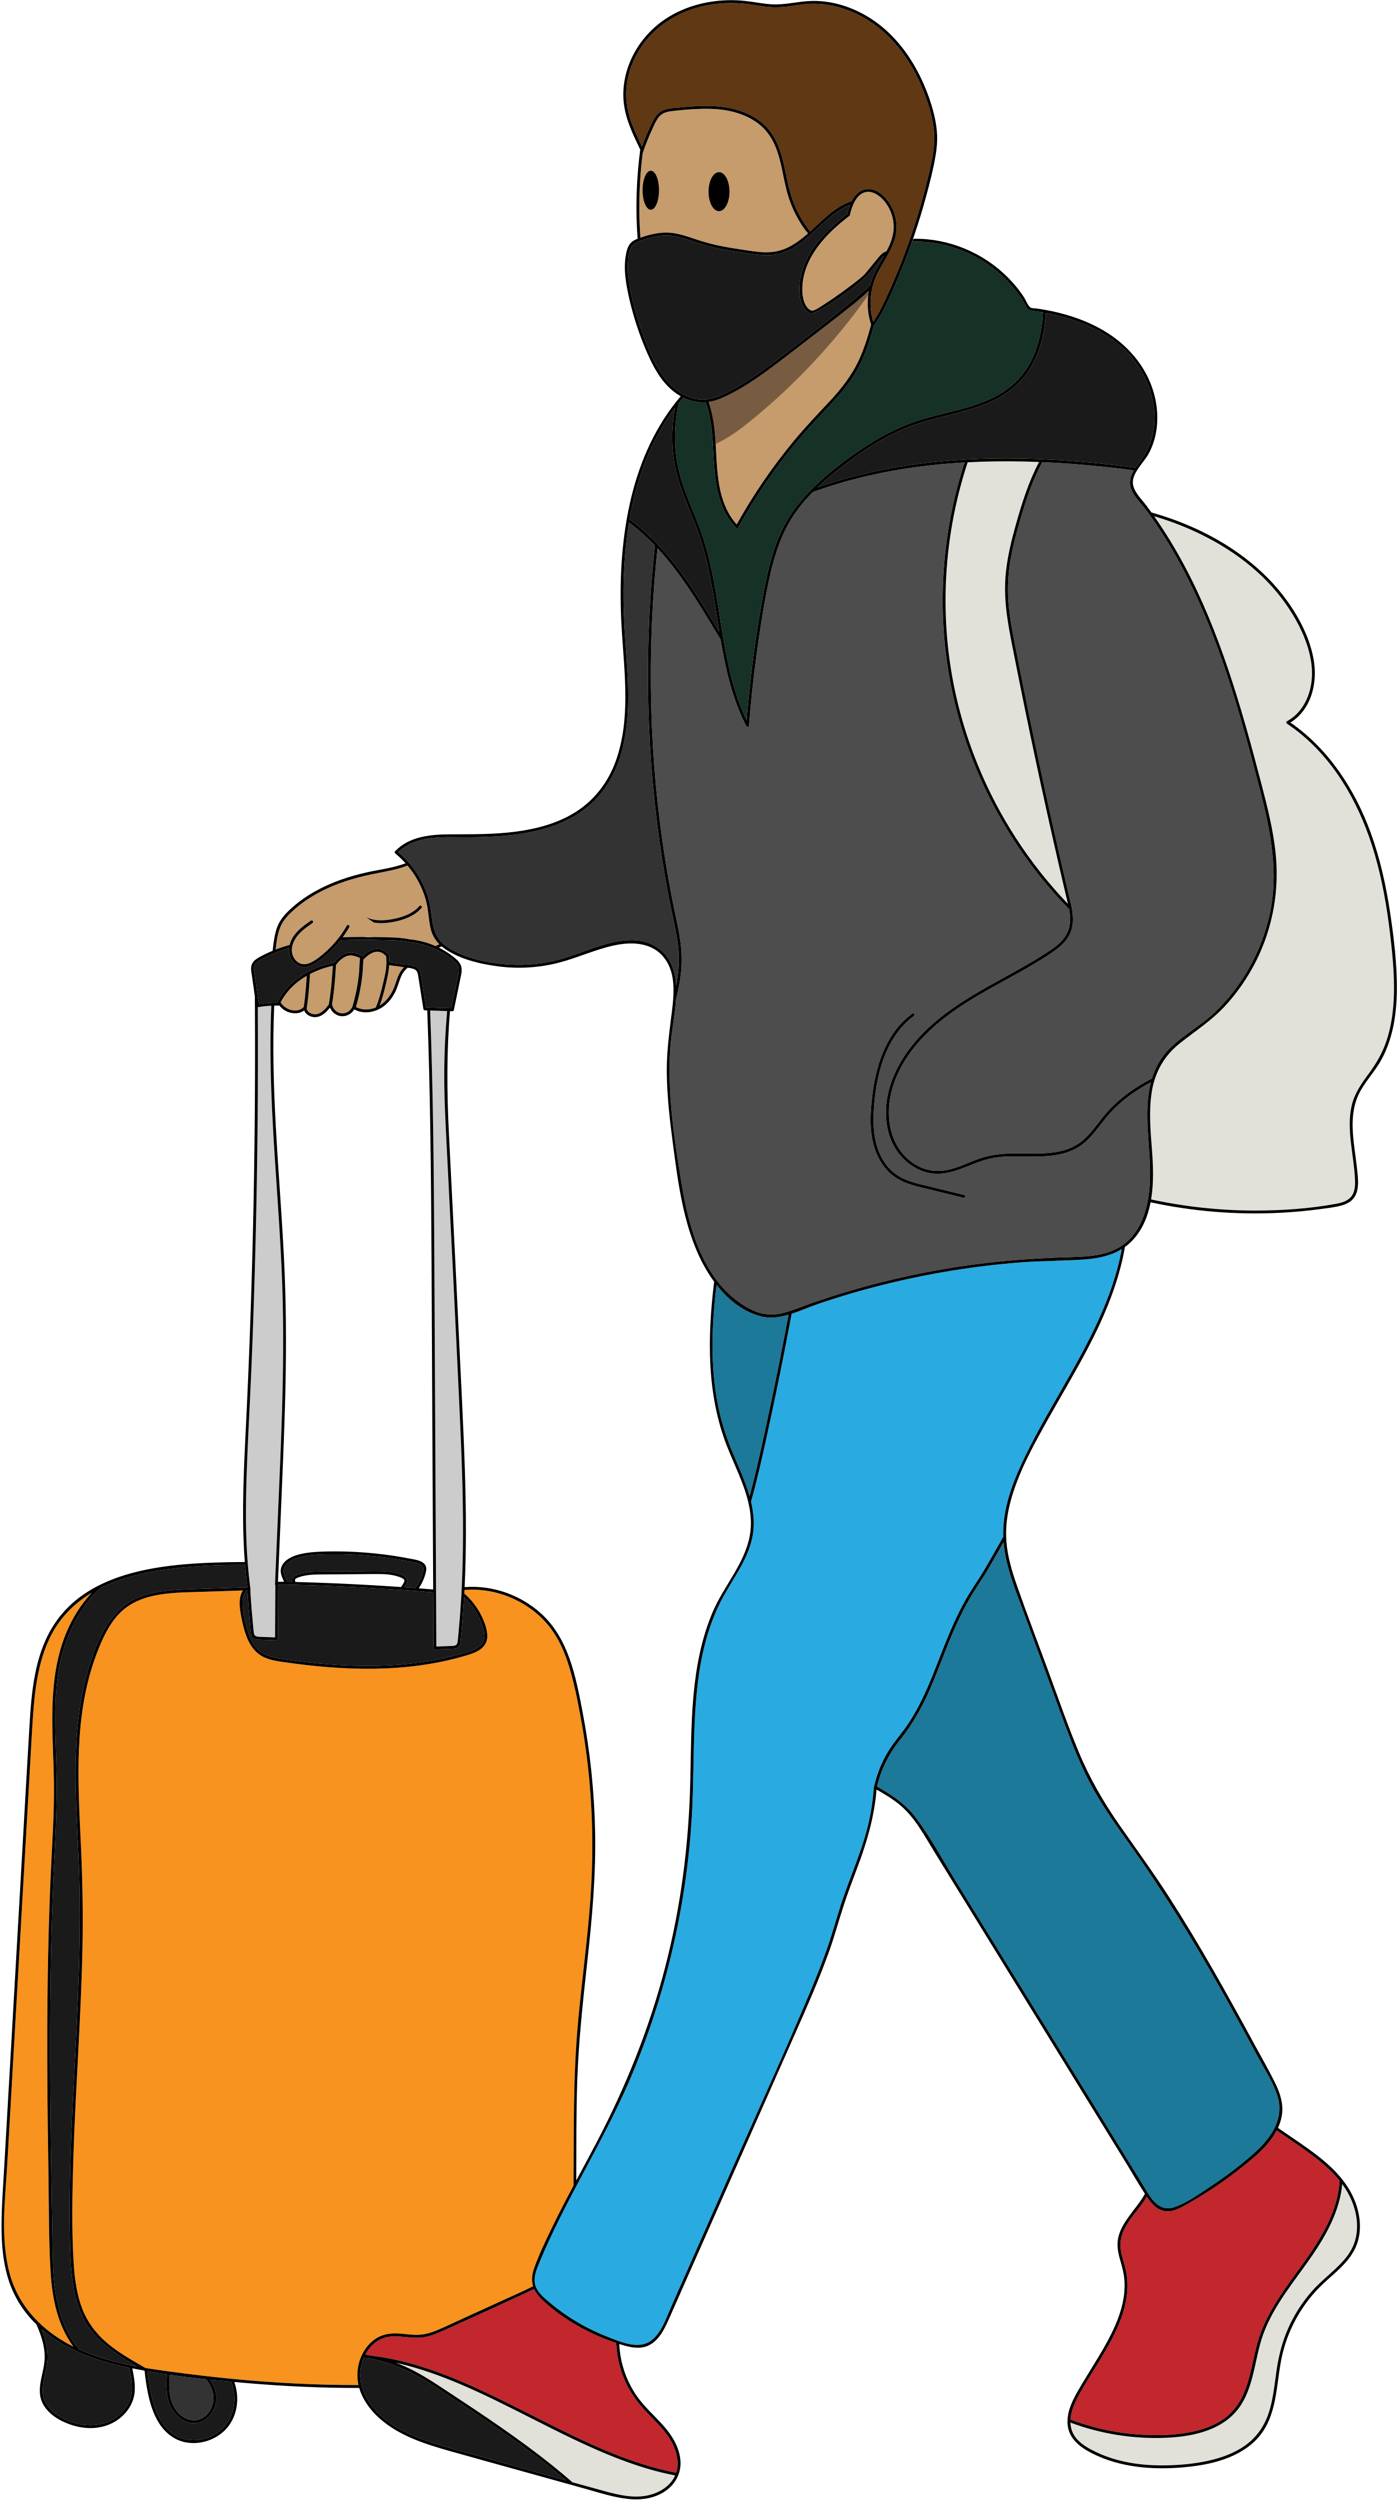 <?xml version="1.0" encoding="UTF-8"?><svg xmlns="http://www.w3.org/2000/svg" xmlns:xlink="http://www.w3.org/1999/xlink" height="4356.0" preserveAspectRatio="xMidYMid meet" version="1.0" viewBox="1281.6 314.7 2434.4 4356.0" width="2434.4" zoomAndPan="magnify"><g><g><path d="M2082.15,2765.04c3.48,74.87,6.59,149.79,6.31,224.75c-0.12,30.19-0.79,60.37-2.22,90.52 c-0.07,1.67-0.15,3.35-0.24,5.02c-0.03,0.6-0.06,1.19-0.09,1.79c-0.1,2.04-0.21,4.07-0.32,6.11c-0.18,3.3-0.37,6.59-0.57,9.89 c-1.14,18.87-2.59,37.71-4.4,56.52c-0.51,5.26-0.87,10.58-1.62,15.81c-1.05,7.37-7.01,6.84-12.76,7.05 c-8.09,0.29-16.19,0.59-24.28,0.88c-0.17-31.33-0.33-62.67-0.49-94.01c-0.01-1.66-0.02-3.33-0.02-5 c-0.27-50.12-0.52-100.24-0.78-150.36c-0.76-148.9-1.46-297.81-2.31-446.72c-0.77-137.36-2.06-274.76-7.21-412.04 c9.88,0.33,19.75,0.66,29.62,0.98c-3.19,36.32-4.88,72.76-5,109.22c-0.14,42.55,2.15,85.03,4.31,127.51 C2067.75,2463.64,2075.16,2614.33,2082.15,2765.04z" fill="#CCC"/></g><g><path d="M1717.29,3077.3c-0.01,0.01-0.03,0.02-0.04,0.04c-0.1-0.7-0.19-1.41-0.27-2.12 c-1.4-11.36-2.55-22.75-3.47-34.16c-0.13-1.61-0.26-3.22-0.38-4.83c-2.95-38.99-3.38-78.22-2.64-117.26 c1.42-73.98,6.24-147.89,9.27-221.8c3.08-75.15,5.53-150.32,7.35-225.51c3.25-134.04,4.48-268.13,3.73-402.2 c0.13,0,0.26-0.01,0.39-0.03c7.68-1.33,15.42-2.16,23.19-2.5c-0.5,11.42-0.88,22.83-1.12,34.25 c-3.24,150.09,14.68,299.48,20.05,449.29c5.42,151.21-3.27,302.58-9.55,453.63c-0.46,11.16-0.93,22.31-1.39,33.47 c-0.07,1.65-0.14,3.31-0.21,4.96c-0.39,9.54-0.79,19.08-1.19,28.62c-0.07,1.69-0.14,3.38-0.21,5.07c0.2-0.02,0.4-0.05,0.6-0.06 c-0.16,30.43-0.31,60.87-0.48,91.29c-8.09-0.29-16.19-0.59-24.28-0.88c-5.75-0.21-11.71,0.32-12.76-7.05 c-0.75-5.23-1.11-10.55-1.62-15.81c-1.81-18.81-3.26-37.65-4.4-56.52c-0.04-0.66-0.08-1.32-0.11-1.98 c0.18-0.01,0.35-0.01,0.53-0.02c-0.22-1.56-0.43-3.12-0.63-4.69c-0.02-0.09-0.03-0.19-0.04-0.29c-0.1-0.74-0.19-1.48-0.28-2.22 C1717.32,3077.76,1717.3,3077.53,1717.29,3077.3z" fill="#CCC"/></g><g><path d="M2018.84,3044.93c1.04,2.37,0.6,5.16,0.02,7.64c-1.23,5.34-3.04,10.56-5.37,15.51 c-2.23,4.74-4.9,9.24-7.99,13.45c-6.43-0.49-12.87-0.96-19.31-1.41c0.21-0.32,0.41-0.64,0.62-0.97c2.3-3.64,5.58-8.09,4.25-12.64 c-1.13-3.91-4.89-6.09-8.38-7.61c-4.21-1.83-8.56-3.24-13.04-4.23c-8.98-1.99-18.22-2.5-27.38-2.6c-9.7-0.09-19.4,0.09-29.09,0.17 c-20.29,0.16-40.57,0.32-60.86,0.48c-18.36,0.14-37.8-0.87-54.99,6.69c-1.91,0.84-3.8,1.81-5.11,3.5 c-1.44,1.87-1.68,4.14-1.32,6.42c0.07,0.46,0.17,0.92,0.29,1.38c-2.91-0.09-5.83-0.16-8.74-0.21c-0.02-0.02-0.03-0.05-0.04-0.07 c-2.68-5.37-6.14-11.06-6.59-17.18c-0.27-3.69,0.68-6.97,2.39-9.84c1.03-1.74,2.35-3.32,3.84-4.76c2.51-2.43,5.54-4.43,8.6-6.02 c4.74-2.47,9.88-4.02,15.06-5.29c6.17-1.51,12.45-2.51,18.76-3.16c12.82-1.32,25.77-1.5,38.64-1.54 c26.58-0.07,53.16,1.4,79.57,4.41c13.1,1.49,26.16,3.38,39.15,5.64c6.57,1.14,13.12,2.38,19.64,3.72c4.62,0.94,9.46,1.8,13.51,4.35 C2016.62,3041.8,2018.05,3043.15,2018.84,3044.93z" fill="#1A1A1A"/></g><g><path d="M1882.91,1952.53c10.47-0.37,20.95-0.5,31.42-0.48c6.05,0,12.11,0.07,18.16,0.17 c8.29,0.12,16.57,0.31,24.86,0.52c0.32,0,0.64,0.01,0.96,0.02c11.59,0.29,24.18,0.61,35.89,3.36c1.42,0.13,2.84,0.27,4.25,0.44 c6.06,0.71,12.09,1.83,18.03,3.35c6.29,1.59,12.49,3.62,18.51,6.08c1.98,0.8,3.93,1.65,5.87,2.55 c10.31,4.76,20.04,10.77,28.8,17.95c4.95,4.06,10.44,8.87,11.41,15.57c0.54,3.79-0.31,7.67-1.07,11.37 c-0.83,4-1.65,7.99-2.48,11.99c-3.17,15.35-6.34,30.7-9.51,46.05c-0.6-0.02-1.19-0.04-1.79-0.06c-1.66-0.05-3.33-0.11-5-0.16 c-10.08-0.33-20.17-0.67-30.26-1.01c-1.67-0.05-3.35-0.11-5.02-0.17c-0.64-0.02-1.27-0.04-1.91-0.06 c-0.41-2.59-0.81-5.18-1.22-7.77c-2.04-12.95-4.08-25.9-6.11-38.85c-0.5-3.18-1-6.36-1.5-9.54c-0.43-2.73-0.94-5.42-2.1-7.95 c-2.16-4.7-6.67-7.24-11.51-8.46c-1.48-0.37-2.97-0.68-4.48-0.96c-2.2-0.4-4.44-0.71-6.67-1c-2.13-0.29-4.25-0.56-6.35-0.86 c-1.74-0.26-3.47-0.51-5.21-0.76c-4.22-0.61-8.44-1.19-12.67-1.75c-0.44-0.06-0.87-0.11-1.31-0.17c-1.46-0.19-2.93-0.38-4.39-0.56 c-0.19-0.47-0.39-0.93-0.6-1.38c0-1.3-0.03-2.59-0.08-3.88c-0.08-2.35-0.22-4.69-0.43-7.02c-1.61-2.14-3.44-4.09-5.5-5.75 c-2.06-1.68-4.34-3.07-6.86-4.05c-5.38-2.11-11.44-1.75-16.81,0.21c-5.61,2.03-10.23,5.42-14.49,9.29 c-0.72,0.64-1.42,1.29-2.11,1.96c-1.01-0.6-2.05-1.15-3.11-1.65c-1.52-0.74-3.08-1.4-4.67-1.99c-3.91-1.45-8.05-2.56-12.23-2.81 c-4.29-0.25-8.42,0.79-12.28,2.62c-6.53,3.1-12.13,8.25-16.61,13.86c-0.25,0.32-0.51,0.64-0.75,0.96 c-3.21,0.64-6.39,1.36-9.56,2.18c-11.62,2.99-23.02,7.21-33.75,12.69c-0.11,0.06-0.22,0.11-0.33,0.17 c-6.75,3.47-13.23,7.44-19.33,11.93c-1.37,1.01-2.73,2.05-4.06,3.11c-11.87,9.46-22.07,20.99-29.33,34.32 c-0.95,1.74-1.85,3.51-2.7,5.32c-0.04,0.09-0.08,0.18-0.13,0.28c-1.71-0.03-3.42-0.02-5.12,0.01c-1.67,0.03-3.34,0.08-5.01,0.15 c-7.37,0.33-14.71,1.08-22,2.24c-0.41-2.83-0.82-5.67-1.22-8.5c-0.24-1.67-0.48-3.34-0.72-5.01c-1.7-11.93-3.4-23.85-5.1-35.78 c-0.1-0.69-0.2-1.38-0.3-2.07c-0.86-5.98-2.67-13,0.97-18.41c3.03-4.52,8.52-7.1,13.19-9.57c5.44-2.89,11-5.53,16.66-7.95 c1.72-0.74,3.45-1.46,5.19-2.15c7.87-3.16,15.9-5.9,24.04-8.27c-0.3,2.83-0.27,5.69,0.15,8.56c0.89,6.18,3.84,12.14,8.14,16.66 c4.52,4.75,10.61,7.67,17.18,7.89c7.58,0.26,14.87-2.98,21.17-6.93c6.14-3.84,11.87-8.43,17.36-13.14 c5.44-4.66,10.6-9.64,15.47-14.89c3.49-3.77,6.83-7.69,10-11.73C1877.53,1952.73,1880.22,1952.62,1882.91,1952.53z" fill="#1A1A1A"/></g><g><path d="M2090.35,3097.43c12.77,11.88,22.97,26.56,29.41,42.76c3.91,9.85,8.31,22.04,4.85,32.58 c-2.95,8.97-11.8,14.17-20.09,17.44c-10.61,4.18-21.89,6.96-32.93,9.74c-11.92,3-23.94,5.57-36.04,7.73 c-24,4.29-48.26,6.96-72.59,8.32c-49.06,2.75-98.3,0.22-147.07-5.34c-12.2-1.39-24.39-2.97-36.54-4.73 c-11.28-1.62-22.95-3.04-33.52-7.54c-9.01-3.83-16.47-10.19-21.92-18.3c-5.38-8-8.86-17.08-11.52-26.3 c-2.82-9.78-4.89-19.83-6.63-29.86c-1.86-10.66-3.15-22.96,1.98-32.98c1.01-1.97,2.33-3.85,3.88-5.54 c0.38-0.01,0.76-0.02,1.14-0.03c1.1,18.71,2.52,37.41,4.29,56.07c0.43,4.52,0.88,9.04,1.35,13.55c0.36,3.46,0.33,7.51,1.89,10.71 c2.86,5.81,9.64,5.61,15.23,5.82c8.44,0.31,16.87,0.61,25.3,0.92c0.86,0.03,1.73,0.06,2.59,0.09c1.36,0.05,2.5-1.18,2.5-2.5 c0.17-31.44,0.32-62.88,0.49-94.32c3.74-0.24,7.49-0.29,11.24-0.25c0.55,0,1.1,0.01,1.65,0.02c1.89,0.02,3.78,0.05,5.68,0.09 c2.69,0.04,5.39,0.11,8.09,0.18c1.83,0.05,3.67,0.11,5.5,0.16c3.95,0.12,7.9,0.25,11.85,0.37c39.93,1.19,79.84,2.94,119.72,5.23 c15.66,0.9,31.32,1.89,46.97,2.96c1.95,0.13,3.9,0.27,5.85,0.41c6.28,0.43,12.56,0.88,18.84,1.36c2.03,0.14,4.06,0.29,6.09,0.45 c9.53,0.72,19.06,1.47,28.59,2.25c0.17,32.34,0.33,64.68,0.5,97.02c0,1.32,1.14,2.55,2.5,2.5c0.86-0.03,1.73-0.06,2.59-0.09 c8.43-0.31,16.86-0.61,25.3-0.92c5.59-0.21,12.37-0.01,15.23-5.82c1.56-3.2,1.53-7.25,1.89-10.71c0.47-4.51,0.92-9.03,1.35-13.55 c1.82-19.19,3.27-38.41,4.39-57.65C2090.26,3098.96,2090.31,3098.2,2090.35,3097.43z" fill="#1A1A1A"/></g><g><path d="M1640.67,4459.88c5.44,6.59,9.6,14.18,11.65,22.47c2.03,8.21,1.56,16.84-1.27,24.65 c-0.57,1.58-1.23,3.12-1.99,4.62c-1.55,3.06-3.5,5.94-5.82,8.56c-4.29,4.84-9.75,8.62-16.03,10.32c-6.55,1.78-13.43,1.07-19.7-1.41 c-13.47-5.32-23.13-18.21-27.29-31.71c-2.74-8.9-3.66-18.09-3.71-27.35c0-1.91,0.02-3.82,0.08-5.73c0.12-4.1,0.38-8.21,0.68-12.29 C1598.34,4455.04,1619.5,4457.61,1640.67,4459.88z" fill="#333"/></g><g><path d="M1538.92,4448.56c-0.1-0.89-0.2-1.79-0.28-2.68c2.85,0.51,5.71,0.99,8.57,1.47 c8.36,1.4,16.73,2.71,25.12,3.94c-0.25,3.37-0.47,6.78-0.61,10.2c-0.08,1.89-0.14,3.79-0.16,5.69c-0.19,13.42,1.17,26.9,6.73,39.19 c6.22,13.77,18.66,26.15,33.8,29.33c7.47,1.56,15.13,0.74,22.07-2.45c6.63-3.06,12.15-8.23,16.26-14.2 c1.09-1.59,2.08-3.25,2.97-4.96c0.77-1.49,1.46-3.02,2.07-4.58c1.32-3.4,2.25-6.95,2.74-10.55c1.07-7.79,0.03-15.75-2.64-23.13 c-1.97-5.46-4.73-10.55-8.08-15.23c12.33,1.29,24.66,2.48,36.98,3.61c3.49,9.18,5.36,18.99,5.51,28.79 c0.18,12.01-2.22,24.15-7.59,34.94c-5.1,10.25-12.75,18.96-22.22,25.38c-9.37,6.34-20.13,10.47-31.31,12.11 c-10.92,1.61-22.25,0.6-32.61-3.23c-11.09-4.11-20.56-11.78-27.93-20.93c-7.77-9.66-13.23-21.1-17.26-32.76 c-4.4-12.72-7.17-25.92-9.33-39.18C1540.59,4462.44,1539.66,4455.51,1538.92,4448.56z" fill="#1A1A1A"/></g><g><path d="M1511.55,4472.27c0.15,5.1-0.15,10.21-1.13,15.21c-1.27,6.4-3.63,12.5-6.94,18.13 c-6.58,11.16-16.57,20.09-28.02,26.04c-12.95,6.73-27.73,9.13-42.22,8.2c-15.3-0.97-30.45-5.62-43.93-12.86 c-11.86-6.36-23.07-15.27-29.08-27.59c-6.94-14.22-4-30.23-0.77-45.01c1.75-8.05,3.63-16.08,4.5-24.29 c0.9-8.44,0.45-16.92-0.88-25.29c-1.75-11.04-5.03-21.85-9.18-32.28c18.73,16.21,39.88,29.01,62.36,39.22 c3.56,1.62,7.15,3.17,10.77,4.65c24.49,10.07,50.3,17.3,76.05,22.69c1.22,0.25,2.44,0.51,3.66,0.75c1.55,7.32,3.1,14.66,4.01,22.09 c0.21,1.69,0.38,3.4,0.52,5.1C1511.41,4468.77,1511.51,4470.52,1511.55,4472.27z" fill="#1A1A1A"/></g><g><path d="M1712.32,3078.08c0.1,0.77,0.19,1.53,0.29,2.3c-1.05,0.04-2.1,0.07-3.15,0.11 c-7.73,0.26-15.46,0.52-23.19,0.78c-30.34,1.03-60.73,1.63-91.05,3.2c-25,1.3-50.56,4.01-73.82,13.82 c-49.36,20.81-71.01,75.6-85.46,123.53c-32.98,109.46-21.6,226.06-16.99,338.48c5.2,126.58-2.08,253.01-8.62,379.39 c-3.27,63.16-6.26,126.34-7.14,189.59c-0.45,32.07-0.37,64.15,0.5,96.21c0.72,26.79,1.84,53.73,7.07,80.07 c4.92,24.74,13.87,48.92,29.24,69.13c15.49,20.36,36.24,35.83,57.73,49.34c2.17,1.37,4.35,2.72,6.54,4.06 c1.99,1.23,3.98,2.44,5.97,3.64c3.32,2.02,6.66,4.01,10,5.97c-3.05-0.56-6.1-1.14-9.14-1.76c-1.8-0.35-3.61-0.72-5.41-1.09 c-29.61-6.17-58.65-14.49-86.08-26.9c-9.62-11.64-17.75-24.48-24.05-38.23c-21.38-46.67-21.58-99.48-22.5-149.8 c-2.02-111.34-4.02-222.68-4.1-334.04c-0.08-111.32,1.78-222.67,7.41-333.86c2.81-55.36,5.17-110.43,3.33-165.87 c-1.77-53.65-4.76-107.89,4.02-161.12c8.63-52.35,33.17-107.95,73.49-143.85c38.59-19.25,82.2-28.47,124.67-33.52 c41.89-4.99,84.29-6.94,126.63-6.65C1709.51,3053.39,1710.77,3065.75,1712.32,3078.08z" fill="#1A1A1A"/></g><g><path d="M1428.22,3098.33c4.34-3.03,8.77-5.89,13.3-8.59c-9.84,10.46-18.58,22-26.15,34.11 c-24.11,38.57-35.67,82.41-40.05,127.38c-5.35,54.88-0.79,110.03,0.19,164.99c1.04,57.64-3.38,115.17-5.88,172.72 c-4.97,114.54-6.12,229.21-5.53,343.85c0.3,57.81,1.05,115.62,1.98,173.42c0.89,55.42,0.28,111.19,3.65,166.52 c2.82,46.16,11.99,92.56,39.78,130.42c-22.61-11.27-43.36-25.56-60.91-42.78c-4.53-4.44-8.85-9.08-12.92-13.92 c-16.97-20.07-29.87-43.48-37.1-70.11c-16.95-62.47-7.84-130.19-4.2-193.82c4.11-71.78,8.22-143.55,12.33-215.33 c8.16-142.62,16.33-285.23,24.5-427.84c2.04-35.66,4.08-71.31,6.12-106.97c1.72-29.96,3.53-60.02,8.57-89.65 c4.9-28.81,12.85-57.43,27-83.15C1386.36,3135.13,1405.36,3114.31,1428.22,3098.33z" fill="#F7931E"/></g><g><path d="M1640.91,3087.81c21.39-0.73,42.79-1.45,64.18-2.17c-0.21,0.29-0.4,0.58-0.58,0.88 c-6.32,10.08-5.91,22.98-4.28,34.29c1.56,10.91,3.89,21.88,6.83,32.5c5.53,20.03,15.39,39.96,35.27,48.97 c11.12,5.04,23.31,6.69,35.3,8.42c12.99,1.87,26,3.57,39.05,5.05c26.33,2.98,52.78,5.07,79.27,5.93 c26.26,0.85,52.57,0.49,78.78-1.44c26.16-1.93,52.24-5.42,77.93-10.8c12.81-2.69,25.52-5.84,38.09-9.51 c10.15-2.95,20.77-5.98,29.2-12.64c3.87-3.05,6.99-6.93,8.85-11.52c2.34-5.74,2.3-12.03,1.32-18.06 c-1.79-11.08-6.29-22.03-11.58-31.87c-7.08-13.16-16.57-24.99-27.84-34.78c0.11-2.08,0.22-4.16,0.32-6.24 c23.11-1.96,46.47,1.11,68.47,8.57c25.66,8.7,49.36,23.35,68.38,42.66c21.49,21.82,35.02,49.12,44.17,78.09 c9.99,31.65,16.41,64.62,22.28,97.24c6.33,35.13,11.13,70.53,14.38,106.08c6.33,69.14,6.64,138.64,1.61,207.87 c-5.15,70.79-14.88,141.14-21.36,211.8c-8.7,95-7.29,190.23-7.93,285.44c-12.59,23.62-24.99,47.34-36.67,71.43 c-11.41,23.49-23.02,47.4-31.8,72.03c-4.22,11.84-4.89,22.29-1.95,31.93c-18.63,9.35-37.8,17.66-56.75,26.32 c-24.43,11.15-48.86,22.31-73.29,33.46c-12.12,5.54-24.15,11.36-36.45,16.49c-11.51,4.79-23.38,8.36-35.94,8.4 c-12.47,0.05-24.79-2.35-37.24-2.5c-10.28-0.12-20.41,1.57-29.61,6.27c-12.44,6.35-21.95,17.18-28.2,29.55 c-0.24,0.46-0.47,0.93-0.69,1.4c-0.53,1.09-1.03,2.18-1.5,3.29c-0.22,0.5-0.43,1.01-0.64,1.52c-0.36,0.91-0.72,1.82-1.05,2.74 c-5.29,14.53-6.27,30.22-2.94,45.2c-72.9,0.06-145.8-3.68-218.37-10.63c-1.9-0.19-3.8-0.37-5.7-0.56 c-13.16-1.29-26.3-2.69-39.44-4.19c-2.58-0.29-5.17-0.59-7.75-0.9c-9.37-1.1-18.74-2.25-28.1-3.45 c-9.69-1.24-19.44-2.48-29.23-3.79c-0.47-0.06-0.95-0.12-1.43-0.18c-1.17-0.16-2.35-0.32-3.52-0.48c-0.96-0.13-1.91-0.26-2.87-0.39 c-10.57-1.45-21.17-2.99-31.73-4.71c-1.07-0.18-2.14-0.35-3.21-0.53c-0.65-0.38-1.29-0.75-1.94-1.12 c-8.08-4.64-16.18-9.27-24.17-14.09c-2-1.2-3.99-2.42-5.97-3.65c-10.79-6.69-21.29-13.8-31.18-21.76 c-20.86-16.82-37.26-37.69-46.89-62.83c-9.51-24.85-13.06-51.54-14.74-77.96c-3.81-59.98-2.52-120.51-0.74-180.54 c1.84-61.82,5.22-123.58,8.45-185.34c3.23-61.74,6.31-123.51,7.54-185.34c1.2-59.81,0.02-119.51-2.78-179.26 c-5.16-110.38-12.63-225.84,27.03-331.3c9.44-25.09,20.96-51.29,39.68-70.93c18.21-19.1,42.88-28.54,68.45-32.91 C1585.08,3088.58,1613.22,3088.74,1640.91,3087.81z" fill="#F7931E"/></g><g><path d="M2458.13,4627.54c-0.6,1.37-1.28,2.73-2.03,4.06c-9.53,16.94-28.03,27.11-46.61,30.9 c-24.41,4.99-49.69-0.93-73.25-7.32c-19.05-5.16-38.08-10.41-57.09-15.72c-11.55-10.09-23.32-19.93-35.29-29.53 c-30.27-24.28-61.66-47.11-93.56-69.19c-32.07-22.19-64.64-43.67-97.22-65.09c-2.75-1.81-5.5-3.61-8.26-5.4 c-2.33-1.52-4.67-3.02-7.01-4.52c-11.82-7.54-23.83-14.78-36.3-21.21c-9.76-5.03-19.8-9.45-30.07-13.26 c13.94,3.08,27.76,6.79,41.4,11.01c19.7,6.09,39.07,13.18,58.16,20.97c3.32,1.35,6.64,2.72,9.96,4.13 c21.85,9.19,43.36,19.22,64.67,29.57c44.03,21.41,87.3,44.35,131.45,65.53c43,20.62,86.96,39.73,132.76,53.28 C2425.73,4620.45,2441.85,4624.43,2458.13,4627.54z" fill="#E2E1D9"/></g><g><path d="M2212.34,4302.64c2.79,6.34,7.24,12.35,13.36,18.19c13.13,12.54,27.58,23.9,42.93,34.03 c1.55,1.03,3.12,2.05,4.69,3.04c24.82,15.81,51.8,28.47,79.15,37.78c1.02,0.35,2.05,0.7,3.1,1.05c0.05,1.38,0.11,2.77,0.19,4.15 c1.25,21.61,6.5,42.88,15.32,62.64c9.15,20.51,22.4,38.13,37.83,54.32c15.71,16.48,32.99,32.2,43.72,52.58 c8.38,15.91,12.87,35.13,7.31,52.39c-22.66-4.31-45.02-10.33-66.92-17.57c-45.77-15.12-89.69-35.29-132.89-56.56 c-43.9-21.62-87.17-44.52-131.44-65.38c-12.34-5.81-24.77-11.48-37.3-16.9c-3.2-1.39-6.41-2.75-9.63-4.1 c-27.95-11.74-56.45-22.15-85.71-30.13c-22.2-6.05-44.82-10.61-67.64-13.27c-3.4-0.73-6.8-1.41-10.21-2.04 c3.11-5.84,7.01-11.23,11.67-15.9c5.92-5.93,13.11-10.61,21.11-13.19c10.9-3.51,22.46-2.84,33.69-1.79 c12.1,1.14,24.18,2.59,36.28,0.59c11.85-1.96,23.02-6.71,33.9-11.63c47.08-21.26,94.14-42.64,140.99-64.4 C2201.33,4308,2206.85,4305.38,2212.34,4302.64z" fill="#C1272D"/></g><g><path d="M3279.95,4141.72c0.8,1.19,1.61,2.37,2.42,3.55c9.66,14.03,22.6,24.91,40.63,21.43 c10.94-2.11,20.94-8.28,30.5-13.69c9.96-5.63,19.78-11.5,29.45-17.63c19.52-12.36,38.42-25.69,56.62-39.92 c23.99-18.75,52.2-40.74,66.86-68.97c17.61,11.98,35.23,23.95,52.52,36.37c20.71,14.88,40.87,31.11,56.97,51.03 c-2.53,53.52-32.78,101.44-63.14,143.78c-30.76,42.89-64.4,85.34-79.35,136.85c-13.29,45.76-15.06,100.24-55.86,131.87 c-18.9,14.65-42.3,22.35-65.59,26.5c-25.97,4.63-52.81,5.22-79.09,3.82c-43.02-2.3-85.65-11.3-125.92-26.56 c0-0.08,0-0.17,0.01-0.25c1-13.66,6.5-26.79,12.79-38.8c12.13-23.17,26.82-45.01,40.27-67.42c13.2-22.01,25.83-44.57,34.79-68.68 c8.46-22.74,13.32-47.13,10.85-71.42c-1.35-13.33-5.49-25.73-8.91-38.6c-3.57-13.45-3.93-26.4,1.02-39.53 c8.91-23.62,28.63-40.71,41.23-62.12C3279.33,4142.8,3279.64,4142.26,3279.95,4141.72z" fill="#C1272D"/></g><g><path d="M1927.26,4423.76c10.9,2.32,21.69,5.15,32.33,8.61c24.84,8.09,47.56,20.32,69.55,33.92 c2.43,1.49,4.84,3.01,7.24,4.53c9.18,5.82,18.25,11.82,27.33,17.81c32.25,21.28,64.46,42.63,96.09,64.81 c31.65,22.19,62.73,45.23,92.56,69.82c5.22,4.31,10.4,8.66,15.54,13.07c-28.12-7.85-56.21-15.78-84.33-23.6 c-25.32-7.04-50.64-14.09-75.97-21.14c-24.18-6.72-48.51-13.08-72.38-20.85c-41.05-13.37-84.49-32.77-109.65-69.66 c-5.47-8.02-9.89-16.79-12.74-26c-0.51-1.65-0.97-3.31-1.37-4.99c-1.77-7.32-2.51-14.87-1.98-22.53c0.59-8.51,2.61-17.05,6-24.99 C1919.41,4422.91,1923.34,4423.3,1927.26,4423.76z" fill="#1A1A1A"/></g><g><path d="M3620.51,4119.84c14.04,19.13,23.77,41.85,25.59,65.64c0.94,12.41-0.31,24.94-4.38,36.73 c-4.08,11.83-11.12,22.31-19.43,31.58c-16.92,18.9-37.79,33.73-54.57,52.82c-16.86,19.19-30.81,40.92-41.19,64.25 c-10.48,23.54-16.71,48.16-20.42,73.6c-3.68,25.28-5.85,51.11-14.11,75.45c-7.83,23.09-22.06,42.73-42.21,56.57 c-19.19,13.18-41.59,20.93-64.21,25.81c-24.72,5.33-50.26,7.51-75.53,7.74c-27.17,0.25-54.48-2.31-80.78-9.37 c-13.08-3.51-25.87-8.12-38.07-14.02c-11.42-5.52-23-11.91-31.83-21.18c-7.96-8.37-12.12-18.79-12.5-30.02 c46.65,17.42,96.33,26.6,146.14,26.85c25.59,0.13,51.6-1.63,76.45-8.09c23.12-6,45.67-16.53,62.4-33.96 c35.68-37.16,34.34-92.78,51.04-138.66c18.7-51.39,55.28-93.3,85.76-137.84C3593.8,4207.02,3616.69,4164.73,3620.51,4119.84z" fill="#E2E1D9"/></g><g><path d="M1962.55,1996.64c1.85,0.23,3.7,0.47,5.55,0.72c1.05,0.14,2.09,0.29,3.14,0.43 c1.93,0.27,3.87,0.54,5.8,0.82c2.86,0.41,5.71,0.83,8.57,1.25c-0.92,0.92-1.81,1.88-2.65,2.88c-0.32,0.36-0.62,0.73-0.92,1.11 c-3.05,3.84-5.26,8.13-7.07,12.68c-3.43,8.62-5.59,17.61-9.96,25.85c-4.19,7.9-9.72,15.12-16.72,20.73 c-1.63,1.31-3.36,2.52-5.17,3.6c4.84-12.44,8.04-25.46,11.09-38.45c2.09-8.88,4.18-17.78,5.14-26.87c0.18-1.7,0.31-3.41,0.41-5.11 C1960.69,1996.4,1961.62,1996.51,1962.55,1996.64z" fill="#C69C6D"/></g><g><path d="M1954.91,1990.2c0,0.17,0,0.34,0,0.51c-0.01,1.66-0.05,3.32-0.13,4.97c-0.13,2.81-0.38,5.62-0.75,8.41 c-1.15,8.6-3.27,17.06-5.27,25.5c-1.78,7.52-3.63,15.02-5.87,22.42c-1.84,6.12-3.97,12.21-6.56,18.09 c-10.74,4.33-23,4.76-33.47-0.37c-0.35-0.17-0.7-0.35-1.05-0.54c0.6-2.01,1.17-4.01,1.73-6.01c2.7-9.69,4.9-19.47,6.61-29.32 c1.72-9.92,2.96-19.89,3.68-29.9c0.32-4.4,0.39-8.85,0.68-13.29c0.09-1.39,0.2-2.78,0.35-4.18c0.97-1,1.97-1.98,2.99-2.94 c0.41-0.4,0.83-0.79,1.26-1.18c7.25-6.6,17.96-12.66,27.73-7.72c3.11,1.58,5.63,3.76,7.71,6.33c0.11,1.39,0.19,2.77,0.24,4.16 C1954.87,1986.83,1954.91,1988.51,1954.91,1990.2z" fill="#C69C6D"/></g><g><path d="M1908.97,1983.87c-0.07,0.49-0.14,0.98-0.19,1.48c-0.2,1.73-0.34,3.47-0.46,5.21 c-0.02,0.02-0.03,0.05-0.06,0.06c0.03,0,0.04,0,0.06,0c-0.35,5.21-0.43,10.46-0.83,15.61c-1.55,19.39-5.07,38.64-10.46,57.51 c-0.49,1.73-1,3.46-1.51,5.19c-3.33,7.33-11.36,12.34-19.51,11.21c-8.08-1.12-14.5-7.89-15.83-15.79 c2.7-15.58,4.27-31.43,5.51-47.26c0.18-2.3,0.34-4.59,0.5-6.88c0.35-4.83,0.67-9.65,0.99-14.46c1.38-1.87,2.86-3.68,4.44-5.36 c3.61-3.85,7.76-7.11,12.64-9.33c7.11-3.23,14.81-1.38,21.73,1.45C1907,1982.92,1907.99,1983.37,1908.97,1983.87z" fill="#C69C6D"/></g><g><path d="M1859.74,1997.78c0.62-0.14,1.24-0.28,1.86-0.42c-0.08,1.12-0.15,2.24-0.23,3.36 c-0.14,2.07-0.28,4.13-0.42,6.2c-0.16,2.22-0.32,4.43-0.49,6.65c-0.24,3.29-0.51,6.59-0.78,9.87c-1.18,13.82-2.73,27.73-5.17,41.43 c-0.73,0.96-1.48,1.93-2.26,2.91c-5.12,6.41-11.48,12.86-19.64,13.95c-6.51,0.86-15.13-2.64-16.62-9.47 c2.09-13.55,3.42-27.28,4.49-40.99h-0.01v-0.01c0.18-2.3,0.35-4.59,0.51-6.87c0.3-4.25,0.59-8.49,0.87-12.73 c0.13-0.07,0.25-0.13,0.38-0.2c3.2-1.66,6.46-3.2,9.78-4.62C1840.95,2002.98,1850.26,1999.97,1859.74,1997.78z" fill="#C69C6D"/></g><g><path d="M1816.24,2014.74c-0.03,0.05-0.05,0.11-0.08,0.16c-0.14,2.06-0.28,4.13-0.42,6.19 c-0.16,2.23-0.32,4.44-0.49,6.66c-0.24,3.29-0.51,6.58-0.78,9.87c-0.89,10.45-2,20.95-3.54,31.37c-0.21,0.22-0.42,0.44-0.63,0.65 c-1.56,1.57-3.35,2.84-5.42,3.76c-10.93,4.88-24.58-0.27-31.92-9.01c-0.85-1.02-1.64-2.07-2.38-3.15c0.32-0.66,0.66-1.31,1-1.95 c4.11-7.72,9.25-14.8,15.15-21.21c4.27-4.64,8.94-8.92,13.92-12.82c2.84-2.24,5.79-4.35,8.81-6.34 C1811.68,2017.46,1813.94,2016.07,1816.24,2014.74z" fill="#C69C6D"/></g><g><path d="M1991.69,1822.64c14.72,17.43,25.73,37.84,31.95,60c4.53,16.12,4.51,32.79,8.16,49.01 c2.49,11.07,7.68,20.45,15.37,28.14c-2.19,1.05-4.36,2.13-6.52,3.23c-2.17-0.96-4.38-1.87-6.6-2.73 c-12.65-4.87-25.98-7.94-39.46-9.12c-2.85-0.64-5.73-1.15-8.6-1.55c-11.85-1.65-23.84-1.78-35.79-2.05 c-0.54-0.01-1.07-0.03-1.61-0.04c-5.49-0.13-10.98-0.24-16.48-0.32c-3.88,0.54-7.82,0.68-11.8,0.43c-1.91-0.12-3.82-0.32-5.71-0.59 c-7.14-0.02-14.28,0.03-21.42,0.19c-4.8,0.1-9.6,0.25-14.4,0.45c4.19-5.72,8.06-11.68,11.59-17.83c1.61-2.79-2.71-5.31-4.31-2.52 c-4.12,7.19-8.72,14.09-13.75,20.65c-1.36,1.77-2.74,3.51-4.16,5.23c-2.92,3.53-5.98,6.96-9.16,10.28 c-4.71,4.92-9.7,9.57-14.92,13.94c-5.26,4.4-10.73,8.7-16.68,12.13c-5.67,3.27-12.43,5.95-19.09,4.73 c-5.31-0.96-9.96-4.19-13.09-8.54c-3.35-4.67-5.12-10.19-5.07-15.94c0.01-1.63,0.15-3.24,0.42-4.84c0.3-1.88,0.77-3.74,1.37-5.55 c0.94-2.83,2.21-5.57,3.7-8.14c7.09-12.22,19.01-20.47,30.38-28.35c1.12-0.77,1.63-2.18,0.9-3.42c-0.64-1.1-2.31-1.67-3.42-0.9 c-1.51,1.05-3.02,2.1-4.53,3.16c-12.05,8.48-24.21,18.16-30.21,32.06c-0.99,2.31-1.81,4.69-2.41,7.11 c-8.27,2.33-16.44,5.03-24.44,8.16c0.02-0.26,0.05-0.51,0.08-0.77c1.9-16.82,4.08-34.91,13.88-49.19 c4.57-6.65,10.34-12.41,16.28-17.83c5.66-5.17,11.62-10.02,17.82-14.52c12.59-9.13,26.13-16.92,40.2-23.53 c28.88-13.56,59.71-21.77,90.95-27.7C1957.86,1832.39,1975.53,1829,1991.69,1822.64z M2016.35,1896.27 c0.88-1.04,0.32-2.79-0.7-3.47c-1.22-0.81-2.6-0.33-3.47,0.7c-6.49,7.65-15.36,12.85-24.6,16.48c-8.39,3.31-17.3,5.46-26.19,6.85 c-8.81,1.37-17.82,1.8-26.66,0.45c-5.42-0.82-10.59-2.43-15.44-4.75c4.54,3.11,9.05,6.23,13.55,9.38 c10.79,1.88,22.09,1.22,32.98-0.77C1984.43,1917.72,2003.74,1911.09,2016.35,1896.27z" fill="#C69C6D"/></g><g><path d="M2565.38,1228.35c0.77,0.84,1.55,1.66,2.35,2.46c-1.33,0.17-2.66,0.34-3.99,0.51l-1.34,1.19v-0.01l1.32-1.2 c1.31-0.17,2.62-0.34,3.93-0.51c-0.79-0.81-1.56-1.63-2.31-2.47c-2.98-3.27-5.75-6.72-8.27-10.37 c-26.91-39.01-25.68-88.93-28.63-134.19c-1.52-23.25-4.21-46.75-12.13-68.76c12.33-1.88,23.91-6.89,35.02-12.4 c11.77-5.83,23.16-12.4,34.24-19.44c22.23-14.11,43.22-30.06,64.12-46.04c21.93-16.76,97.1-74.58,118.6-91.9 c9.49-7.65,18.65-15.63,27.38-24.06c-3.07,16.97-2.59,34.51,1.64,51.39c0.65,2.61,1.4,5.21,2.24,7.79 c-5.49,20.77-11.92,41.29-20.89,60.88c-12.65,27.58-31.06,50.96-51.78,73.15c-20.79,22.26-41.79,44.21-61.24,67.64 C2627.75,1127.66,2594.15,1176.7,2565.38,1228.35z" fill="#C69C6D"/></g><g><path d="M2820.04,662.19c0.9,0.94,1.75,1.9,2.56,2.86c9.35,11.1,15.04,25.39,16.15,39.83 c1.35,17.48-4.57,32.86-12.36,47.63c-4.23,0.99-7.87,3.94-10.78,7.08c-4.54,4.9-8.59,10.29-12.83,15.45 c-4.52,5.49-9.03,10.99-13.55,16.49c-7.17,8.73-51.93,41.2-70.13,52.55c-4.35,2.72-19.03,13.71-23.81,11.65 c-4.38-1.89-7.11-4.78-9.45-8.85c-5.5-9.54-6.43-21.25-6.07-32.03c0.85-25.22,11.39-49.12,26.09-69.29c1.8-2.47,3.66-4.9,5.58-7.28 c1.08-1.34,2.17-2.66,3.29-3.97c12.25-14.46,26.54-27.37,41.36-39.05c0.77-0.61,1.53-1.21,2.3-1.81c1.26-0.98,2.54-1.96,3.82-2.92 c0.64-2.6,1.3-5.19,2.06-7.76c0.3-1.06,0.62-2.12,0.96-3.18c1.08-3.34,2.36-6.82,3.92-10.19c0.97-2.09,2.05-4.13,3.26-6.08 c3.17-5.07,7.24-9.46,12.57-12.14c10.87-5.44,22.07-0.5,30.7,6.87C2817.22,659.37,2818.68,660.76,2820.04,662.19z" fill="#C69C6D"/></g><g><path d="M2689.79,721.27c-12.22,10.8-25.11,20.61-40.34,26.9c-12.08,4.99-24.78,6.66-37.79,6.01 c-13.77-0.68-27.48-3.1-41.1-5.16c-13.53-2.04-27.04-4.29-40.4-7.24c-13.25-2.93-26.17-6.79-39.01-11.15 c-12.75-4.32-25.58-8.61-39.01-10.14c-13.36-1.53-26.86,0.29-39.79,3.75c-4.98,1.33-9.92,2.87-14.78,4.61 c-1.27-17.83-1.9-35.72-1.9-53.6c0-20.34,0.82-40.66,2.46-60.92c0.66-8.02,1.43-16.03,2.33-24.02c0.25-2.19,0.51-4.37,0.78-6.56 c0.08-0.66,0.16-1.32,0.25-1.98c4.91-14.65,10.64-29.05,17.21-43.08c3.24-6.92,6.31-14.47,11.25-20.42 c5.4-6.51,13.13-8.8,21.36-9.83c17.84-2.25,36-3.74,53.98-4.14c17.59-0.39,35.33,0.65,52.45,4.83 c14.51,3.55,28.54,9.25,40.85,17.63c12.3,8.38,22.14,19.5,29.12,32.44c14.14,26.24,16.95,56.6,24.06,85.01 c3.81,15.17,9.1,29.9,16.27,43.88c5.92,11.51,12.9,23.27,21.66,33.18c1.26-1.09,2.5-2.18,3.74-3.28 C2692.23,719.09,2691.02,720.18,2689.79,721.27z" fill="#C69C6D"/></g><g><path d="M2403.79,560.57c-1.22,3.12-2.41,6.24-3.56,9.39c-0.58-1.19-1.15-2.39-1.72-3.58 c-6.16-12.83-12.21-25.7-16.91-39.04c-6.38-18.14-9.77-36.91-8.6-56.17c1.14-18.75,6.23-37.25,14.31-54.18 c16.96-35.51,46.39-62.95,82.11-79.09c37.13-16.78,79.09-21.13,119.24-15.53c11.68,1.63,23.31,3.78,35.09,4.69 c11.86,0.91,23.54-0.02,35.29-1.65c11.64-1.62,23.23-3.64,35-4.05c10.29-0.35,20.63,0.3,30.8,1.94 c40.93,6.6,78.49,27.91,107.4,57.3c28.7,29.18,49.2,65.71,62.86,104.1c7.73,21.7,13.94,44.39,14.55,67.55 c0.62,23.57-5.06,46.84-10.47,69.62c-10.73,45.14-24.26,89.61-40.48,133.07c-8.17,21.86-17.01,43.46-26.53,64.76 c-8.51,19.07-17.18,38.34-28.92,55.68c-0.28-0.94-0.55-1.88-0.79-2.83c-0.99-3.69-1.79-7.43-2.4-11.2 c-0.27-1.64-0.49-3.29-0.68-4.94c-1.58-13.86-0.72-27.95,2.59-41.49c0.66-2.74,1.43-5.46,2.3-8.15c0.23-0.72,0.47-1.44,0.72-2.15 c5-14.32,13.1-27.21,20.65-40.3c1.34-2.33,2.68-4.67,3.97-7.05c0.88-1.59,1.73-3.19,2.55-4.8c4.96-9.6,9.09-19.63,10.83-30.31 c2.32-14.31,0.29-29.01-5.46-42.28c-2.95-6.79-7.03-13.56-12.1-19.38c-1.13-1.31-2.31-2.56-3.54-3.76 c-3.98-3.87-8.45-7.16-13.36-9.5c-12.04-5.72-25.35-3.62-34.6,6.07c-3.49,3.66-6.18,7.69-8.34,11.96 c-29.2,9.58-49.79,32.43-72.15,52.72c-4.67-5.5-8.7-11.59-12.3-17.28c-8.97-14.14-16.05-29.39-20.97-45.32 c-4.47-14.52-7.28-29.46-10.43-44.29c-6.12-28.77-14.2-58.56-36.85-79.41c-23.02-21.19-54.88-30.14-85.82-32.02 c-18.83-1.15-37.72,0.11-56.48,1.84c-15.62,1.45-34.47,0.86-45.03,14.17c-4.95,6.25-8.17,13.81-11.51,20.96 C2410.39,544.51,2406.95,552.5,2403.79,560.57z" fill="#603813"/></g><g><path d="M2812.53,771.01c2.93-3.57,5.86-7.9,9.65-10.84c-5.27,9.31-10.93,18.47-15.58,27.88 c-3.81,7.72-6.8,15.77-8.94,24.02c-24.38,23.07-87.98,72.92-107.23,87.66c-21.6,16.54-43.11,33.21-64.91,49.48 c-20.62,15.39-41.76,30.2-64.34,42.61c-11.43,6.28-23.26,12.42-35.83,16.07c-3.6,1.04-7.22,1.81-10.87,2.29 c-1.77,0.23-3.54,0.39-5.31,0.48c-6.34,0.33-12.71-0.26-19.02-1.84c-5.04-1.27-9.86-3.04-14.45-5.23 c-1.55-0.74-3.07-1.53-4.56-2.37c-0.87-0.47-1.72-0.96-2.57-1.48c-1.48-0.88-2.93-1.82-4.35-2.79 c-11.52-7.87-21.3-18.4-29.18-29.91c-14.26-20.81-24.06-44.79-32.75-68.35c-9.26-25.09-16.63-50.9-21.95-77.11 c-2.67-13.16-4.74-26.51-4.89-39.97c-0.07-6.83,0.32-13.69,1.45-20.42c0.99-5.89,2.21-12.2,5.5-17.28c2.55-3.95,6.5-6.26,10.7-8.04 c0.98-0.4,1.96-0.78,2.95-1.15c0.64-0.24,1.27-0.47,1.91-0.7c5.7-2.05,11.49-3.89,17.36-5.39c12.88-3.29,26.2-4.74,39.42-2.8 c13.14,1.94,25.71,6.46,38.23,10.69c12.6,4.25,25.36,7.84,38.36,10.62c13.39,2.87,26.91,5.06,40.44,7.08 c13.22,1.98,26.52,4.3,39.89,4.96c12.78,0.64,25.43-0.87,37.4-5.5c11.08-4.3,21.23-10.58,30.64-17.78c4.59-3.51,9-7.24,13.31-11.07 c1.2-1.07,2.39-2.15,3.58-3.24c12.95-11.79,25.23-24.35,39.33-34.79c8.15-6.04,17.25-11.43,26.88-15.19 c-1.95,5.06-3.39,10.35-4.73,15.7c-9.3,7.01-18.14,14.7-26.59,22.55c-7.54,7.01-14.81,14.44-21.47,22.36 c-1.07,1.26-2.11,2.53-3.14,3.81c-7.84,9.78-14.73,20.29-20.09,31.64c-9.96,21.1-15.77,46.71-9.96,69.81 c2.28,9.09,7.16,18.8,15.98,23.08c9.82,4.76,70.2-40.77,78.47-47.02c9.93-7.52,20.43-17.18,28.27-26.72 C2803.87,781.55,2808.2,776.28,2812.53,771.01z" fill="#1A1A1A"/></g><g><path d="M2535.06,1415.61c-2.97-4.93-5.94-9.86-8.92-14.79c-15.99-26.46-32.23-52.81-50.09-78.07 c-13.95-19.72-28.89-38.83-45.35-56.54c-0.85-0.92-1.71-1.84-2.58-2.75c-0.55-0.59-1.11-1.18-1.67-1.76 c-0.95-0.99-1.91-1.98-2.88-2.97c-1.85-1.92-3.74-3.81-5.65-5.69c-12.26-12.05-25.36-23.33-39.26-33.48 c12.27-70.29,36.5-137.69,79.15-194.17c-2.53,13.66-4.21,27.46-4.71,41.5c-0.82,23.48,1.37,47.13,6.88,69.98 c5.44,22.54,14.08,44.12,22.79,65.55c8.52,20.96,16.9,41.93,23.27,63.67c6.06,20.66,10.73,41.71,14.72,62.86 C2526.16,1357.55,2530.34,1386.64,2535.06,1415.61z" fill="#1A1A1A"/></g><g><path d="M3076.47,956.89c18.04-29.15,25.59-62.76,27.76-97.02c63.38,11.86,129.53,41,164.5,97.96 c16.25,26.48,25.37,57.69,24.56,88.83c-0.38,14.71-3.11,29.39-8.44,43.13c-5.79,14.95-15.48,26.63-24.31,39.69 c-24.64-3.24-49.32-6.08-74.06-8.44c-28.6-2.73-57.26-4.81-85.95-6.1c-1.88-0.09-3.76-0.17-5.64-0.24 c-14.69-0.62-29.4-1.01-44.11-1.19c-27.08-0.32-54.18,0.15-81.23,1.54c-1.8,0.08-3.59,0.18-5.38,0.29 c-16.27,0.9-32.53,2.14-48.75,3.75c-44.4,4.41-88.57,11.55-131.96,22.05c-26.03,6.3-51.74,13.82-77.01,22.6 c9.39-8.91,19.24-17.37,29.27-25.48c27.95-22.6,57.44-43.76,89.07-60.93c16.12-8.74,32.83-16.39,50.16-22.43 c14.95-5.22,30.27-9.33,45.61-13.26c29.84-7.64,60.18-14.52,88.35-27.32C3036.49,1001.78,3060.42,982.82,3076.47,956.89z" fill="#1A1A1A"/></g><g><path d="M2472.31,1007.44c12.04,5.95,25.31,9.17,38.81,8.17c1.87,4.98,3.5,10.06,4.85,15.27 c6.61,25.5,7.48,51.97,8.86,78.13c2.29,43.02,7.01,90.41,37.57,123.49v0.01c0.57,0.61,1.16,1.22,1.74,1.81 c1.11,1.13,3.22,0.91,3.99-0.49c16.54-29.95,34.68-59.04,54.37-87.1c17.59-25.07,36.39-49.29,56.34-72.6 c19.92-23.25,41.74-44.78,62.06-67.67c9.82-11.06,19.14-22.59,27.11-35.01c7.85-12.25,14.3-25.31,19.79-38.72 c6.54-15.99,11.64-32.46,16.12-49.1c-0.05-0.07-0.07-0.14-0.1-0.22c-0.05-0.13-0.09-0.27-0.13-0.4c0.32-0.19,0.61-0.45,0.85-0.78 c6.61-9.15,12.25-18.94,17.37-28.99c10.53-20.68,19.73-42.13,28.53-63.59c7.77-18.94,15.02-38.08,21.74-57.41l0.27,0.09 c-0.5,1.47,0.26,3.41,2.27,3.39c31.29-0.4,62.23,6.08,90.84,18.73c28.3,12.51,54.05,30.88,75,53.65 c10.87,11.82,20.4,24.83,28.31,38.8c3.15,5.58,2.97,8.12,9.09,8.96c7.05,0.97,14.09,1.91,21.11,3.09 c-2.67,42.86-13.63,85.37-43.47,117.01c-44.07,46.74-112.86,52.3-170.94,70.47c-33.46,10.48-64.72,26.43-94.06,45.52 c-29.69,19.33-58.43,41.07-84.4,65.19c-3.71,3.45-7.36,6.98-10.91,10.58c-0.01,0-0.01,0-0.01,0c-2.66,2.69-5.28,5.42-7.84,8.2 c-17.45,18.91-32.5,39.85-43.61,63.27c-15.44,32.58-23.93,67.86-30.69,103.12c-14.38,75.09-24.34,151.11-30.57,227.31 c-19.51-40.55-30.18-84.59-38.14-128.74c-0.18-1-0.36-1.99-0.54-2.99c-0.64-3.57-1.26-7.14-1.86-10.72 c-6.71-39.49-11.92-79.25-20.22-118.46c-4.45-21.03-9.8-41.89-16.72-62.24c-7.61-22.37-17.23-43.98-25.73-66 c-8.36-21.66-15.41-43.78-18.79-66.81c-3.48-23.8-3.45-48.14-0.44-71.99c1.04-8.29,2.46-16.52,4.22-24.68 C2466.94,1013.77,2469.59,1010.59,2472.31,1007.44z" fill="#163126"/></g><g><path d="M3703.95,1941.78c4.97,41.9,9.05,84.43,5.5,126.62c-1.77,20.97-5.59,41.84-12.49,61.75 c-6.99,20.15-17.5,37.99-30.13,55.08c-12.79,17.29-24.87,34.44-29.81,55.73c-4.75,20.49-3.8,41.76-1.56,62.51 c2.36,21.89,6.32,43.66,7.32,65.68c0.5,10.9,0.22,23.25-7.7,31.69c-6.9,7.36-17.45,9.82-27.01,11.54 c-45.17,8.12-91.59,11.33-137.45,11.42c-61.54,0.12-123-6.41-183.09-19.37c4.77-28.62,3.61-58.94,1.49-86.19 c-2.58-33.18-5.63-67.02-0.53-100.11c1.05-6.83,2.51-13.43,4.38-19.78c0.65-2.22,1.36-4.42,2.12-6.59 c3.65-10.45,8.49-20.2,14.56-29.24c1.64-2.46,3.38-4.87,5.21-7.22c6.49-8.33,14.13-16.01,22.95-23.01 c26.76-21.24,54.69-39.1,78.13-64.35c21.66-23.34,39.96-49.79,54.3-78.2c30.16-59.74,41.51-126.35,33.91-192.73 c-4.41-38.54-13.86-76.26-23.61-113.74c-9.05-34.74-18.29-69.44-28.15-103.96c-36.53-127.8-82.43-255.84-159.5-365.18 c24.22,7.12,47.95,15.91,70.89,26.46c62.31,28.66,119.97,70.76,159.39,127.54c21.49,30.95,39.66,67.38,44.02,105.18 c4.23,36.66-7.69,77.22-40.85,96.84c-0.62,0.38-1.25,0.74-1.88,1.09c-1.73,0.96-1.5,3.31,0,4.32c8.39,5.64,16.52,11.64,24.31,18.08 c64.62,53.38,105.33,129.98,128.5,209.44C3690.37,1848.35,3698.4,1894.99,3703.95,1941.78z" fill="#E2E1D9"/></g><g><path d="M3142.56,1889.42c-2.8-2.9-5.57-5.84-8.32-8.79c-2.47-2.65-4.92-5.32-7.36-8.01 c-2.22-2.46-4.42-4.93-6.6-7.41c-33.25-37.74-62.69-78.8-87.89-122.33c-28.68-49.53-51.87-102.21-68.91-156.85 c-17.79-57.04-28.78-116.1-32.61-175.73c-3.98-62.05-0.41-124.59,10.59-185.78c6.35-35.36,15.17-70.27,26.4-104.39 c33.3-1.75,66.68-2.11,100.03-1.32c8.12,0.19,16.24,0.45,24.35,0.78c-17.98,33.88-29.68,71.09-40.07,107.86 c-7.51,26.59-14.17,53.52-17.37,81.02c-3.21,27.56-1.86,55.04,2.11,82.45c4.1,28.34,10.12,56.42,15.68,84.49 c5.58,28.14,11.26,56.26,17.04,84.36c11.68,56.74,23.8,113.4,36.33,169.96C3117.78,1783.05,3129.98,1836.28,3142.56,1889.42z" fill="#E2E1D9"/></g><g><path d="M2464.52,1979.97c0.6,17.71-1.42,34.88-4.64,51.75c-1.27-21.79-7.43-43.36-23.8-58.85 c-3.08-2.91-6.27-5.46-9.57-7.66c-1.66-1.12-3.35-2.15-5.06-3.1c-44.62-24.71-105.83,5.41-149.49,19.7 c-34.82,11.41-71.4,15.93-107.95,13.06c-34.64-2.72-74.13-11.21-103.51-30.69c-1.5-1-2.92-2.03-4.26-3.1 c-1.47-1.15-2.84-2.36-4.12-3.61c-11.37-11.01-15.77-25.1-17.72-41.82c-1.75-15.05-3.94-29.66-8.98-44.03 c-6.55-18.65-16.36-35.91-28.88-51.01c-1.07-1.3-2.17-2.58-3.3-3.85c-5.44-6.19-11.35-11.98-17.7-17.33 c31.49-31.15,81.65-25.81,122.4-26.05c41.04-0.23,82.62-2.22,122.61-12.16c34.07-8.46,66.88-23.38,92.72-47.55 c24.76-23.15,41.38-53.31,50.69-85.71c20.57-71.56,9.88-147.71,5.8-220.71c-3.32-59.32-2.02-121.73,7.96-182.17 c15.93,11.81,30.75,25.11,44.49,39.41c0.22,0.23,0.43,0.45,0.65,0.68c-6.36,58.25-10.21,117.15-11.59,176.17 c-2.13,90.75,1.64,181.8,11.18,271.4c4.82,45.23,11.13,90.09,18.92,134.31c3.83,21.73,8.03,43.28,12.55,64.66 C2458.62,1933.92,2463.73,1956.45,2464.52,1979.97z" fill="#333"/></g><g><path d="M3280.98,1206.2c1.39,1.91,2.78,3.82,4.15,5.74c18.92,26.41,36.06,54.05,51.65,82.55 c67.41,123.27,105.15,260.12,140.2,395.35c18.73,72.31,33.46,145.65,16.7,219.85c-14.39,63.68-47.54,123.01-94.68,168.24 c-24.11,23.13-53.98,39.05-77.91,62.21c-5.92,5.72-11.09,11.95-15.56,18.58c-1.56,2.3-3.03,4.66-4.42,7.06 c-5.11,8.79-9.12,18.18-12.14,27.97c-0.51,0.26-1.01,0.52-1.52,0.78c-28.1,14.51-54.18,32.99-75.57,56.59 c-14.63,16.15-26.1,35.29-42.61,49.69c-15.96,13.92-36.14,20.24-56.83,22.35c-21.13,2.15-42.41,0.82-63.6,1.04 c-21.49,0.23-42.41,2.55-62.75,9.88c-21.18,7.64-41.96,18.82-64.75,20.55c-20.42,1.53-40.31-5.96-55.89-19.14 c-35.49-30.05-41.2-80.4-29.2-123.3c11.49-41.04,37.55-76.13,68.36-104.62c33.9-31.34,73.82-54.72,113.91-76.94 c21.64-11.98,43.42-23.7,64.69-36.33c10.23-6.08,20.38-12.32,30.23-19c8.55-5.8,16.95-12.15,23.73-20.04 c6.99-8.17,11.79-17.74,13.34-28.47c1.42-9.76,0.56-19.6-0.96-29.3l-0.01-0.01c0-0.17-0.02-0.34-0.06-0.51 c-1.63-6.84-3.25-13.68-4.86-20.52c-13.02-55.3-25.63-110.69-37.84-166.17c-12.26-55.76-24.11-111.61-35.55-167.54 c-5.69-27.83-11.27-55.68-16.76-83.55c-5.46-27.76-11.42-55.54-14.55-83.68c-3.11-27.87-2.42-55.61,2.19-83.27 c4.45-26.7,11.65-52.88,19.32-78.8c9.47-32.03,20.51-64.17,36.4-93.62c34.91,1.51,69.76,4.2,104.51,7.8 c18.43,1.91,36.84,4.08,55.22,6.48c-5.99,10.03-9.39,21.19-4.81,32.68c5.69,14.24,18.58,26.45,27.68,38.68 C3280.62,1205.71,3280.8,1205.95,3280.98,1206.2z" fill="#4D4D4D"/></g><g><path d="M2417.23,1410.11c1.79-46.94,5.19-93.72,10.17-140.11c0.72,0.78,1.44,1.56,2.16,2.35 c18,19.7,34.15,41.02,49.2,63.04c17.35,25.37,33.27,51.68,49.12,78.01c3.14,5.22,6.28,10.43,9.43,15.65 c8.8,51.69,20.22,102.75,44.29,149.83c0.19,0.38,0.38,0.76,0.58,1.14c1.23,2.38,4.48,1.03,4.66-1.26 c0.77-9.95,1.61-19.9,2.52-29.84c3.65-40.07,8.41-80.04,14.27-119.84c5.65-38.32,11.7-76.8,20.43-114.56 c8.06-34.88,19.42-69.4,39-99.64c10.07-15.56,21.99-29.74,34.99-42.9c33.87-12.26,68.57-22.18,103.74-29.96 c43.39-9.58,87.45-15.91,131.72-19.57c9.65-0.8,19.3-1.47,28.97-2.02c-13.41,41.11-23.34,83.36-29.68,126.14 c-9.19,61.95-11,124.98-5.04,187.34c5.64,59.06,18.25,117.37,37.46,173.5c18.67,54.55,43.44,107.02,73.68,156.11 c24.35,39.54,52.26,76.87,83.34,111.38c2.06,2.3,4.15,4.59,6.25,6.86c5.22,5.67,10.54,11.26,15.94,16.76c0.1,0.1,0.2,0.2,0.29,0.3 c1.72,11.01,2.57,22.44-0.39,33.28c-5.94,21.73-26.65,34.73-44.38,46.02c-41.92,26.69-86.78,48.24-129.1,74.24 c-37.09,22.77-72.49,49.51-99.91,83.82c-26.85,33.61-46.09,75.29-45.53,119.18c0.28,22.08,5.81,44.5,18.1,62.97 c10.88,16.31,26.52,29.5,44.8,36.48c20.24,7.72,41.28,5.44,61.43-1.37c21.59-7.31,41.92-17.95,64.59-21.68 c41.51-6.81,85.1,4.04,125.76-9.01c9.65-3.1,18.86-7.65,27-13.74c8.75-6.58,16.18-14.63,23.08-23.11 c7.03-8.63,13.57-17.67,20.79-26.14c6.62-7.77,13.77-15.08,21.37-21.89c16.18-14.51,34.23-26.57,53.31-36.74 c0.47-0.25,0.95-0.51,1.43-0.76c-0.09,0.37-0.19,0.74-0.28,1.11c-1.4,5.48-2.5,11.07-3.34,16.72 c-9.02,60.85,9.05,121.99-0.77,182.79c-0.12,0.76-0.25,1.53-0.39,2.29c-0.28,1.66-0.59,3.32-0.92,4.98 c-4.98,25.23-14.91,50.13-33.92,68.02c-1.42,1.34-2.88,2.61-4.36,3.83c-1.81,1.48-3.66,2.88-5.55,4.18 c-25.4,17.59-57.74,19.88-88.22,20.66c-75.94,1.94-151.39,8.35-226.29,21.37c-75.49,13.12-149.95,32.23-222.42,57.14 c-12.78,4.39-25.42,9.53-38.26,13.9c-1.8,0.62-3.6,1.22-5.41,1.8c-3.26,1.04-6.55,2.03-9.85,2.92 c-20.72,5.62-40.09,2.83-59.04-7.05c-22.43-11.7-41.61-28.88-56.95-48.9c-1.42-1.85-2.8-3.72-4.15-5.62 c-1.07-1.49-2.12-3.01-3.15-4.53c-32.72-48.62-46.18-107.95-55.5-164.97c-12.25-74.97-23.65-152.5-18.78-228.61 c1.86-29.06,8.23-57.71,10.11-86.75c3.52-14.44,6.68-29.1,8.47-44.32c2.53-21.66,1.45-43.09-2-64.38 c-3.56-21.89-8.72-43.14-12.96-64.71c-4.32-21.94-8.26-44.04-11.83-66.29c-7.02-43.68-12.6-87.9-16.75-132.45 C2416.15,1593.08,2413.74,1501.29,2417.23,1410.11z M2960.43,2401.54c3.13,0.77,4.45-4.05,1.33-4.82c-4.07-1-8.15-2-12.22-3 c-16.4-4.03-32.79-8.06-49.19-12.08c-14.72-3.62-29.87-6.75-43.73-13.08c-12.55-5.73-23.3-14.38-31.44-25.55 c-7.82-10.73-13.28-23.03-16.61-35.86c-4.06-15.65-5.07-31.9-4.67-48.01c0.36-14.32,1.63-28.67,3.66-42.85 c3.61-25.2,9.8-50.37,20.6-73.52c10.54-22.6,25.65-43.2,46-57.89c1.1-0.79,1.63-2.16,0.9-3.42c-0.64-1.09-2.33-1.69-3.42-0.9 c-2.58,1.86-5.1,3.81-7.55,5.84c-19.84,16.47-34.07,38.54-43.91,62.19c-10.14,24.34-15.7,50.39-18.76,76.5 c-3.6,30.72-5.18,63.5,5.3,93.11c4.54,12.84,11.26,24.96,20.42,35.09c9.91,10.95,22.47,18.4,36.28,23.38 c15.01,5.41,30.83,8.62,46.3,12.42C2926.62,2393.24,2943.53,2397.39,2960.43,2401.54z" fill="#4D4D4D"/></g><g><path d="M2590.64,2910.96c-0.93,3.52-1.87,7.03-2.85,10.54c-0.92-3.23-1.9-6.44-2.94-9.63 c-7.92-24.24-18.82-47.35-28.44-70.93c-10.02-24.57-17.93-49.8-23.23-75.81c-14.24-69.85-11.43-141.19-2.96-211.85 c20.05,25.58,45.65,46.42,76.8,54.63c16.16,4.26,32.59,2.04,48.77-2.64c-2.88,15.34-5.82,30.68-8.8,46 c-8.88,45.62-18.18,91.16-27.99,136.59C2610.12,2828.99,2601.37,2870.26,2590.64,2910.96z" fill="#1D7999"/></g><g><path d="M2809.95,3427.36c6.96-30.4,21-57.84,40.59-82.14c19.89-24.68,35.59-52.2,48.65-81.01 c12.77-28.17,23.28-57.29,34.83-85.97c12.52-31.05,26.5-61.55,44.26-90.01c7.41-11.88,15.41-23.34,22.62-35.36 c6.85-11.41,13.39-23.01,19.94-34.59c3.19-5.62,6.36-11.25,9.58-16.85h0.01c3.44,42.48,20.52,83,35.1,122.63 c17.9,48.67,35.8,97.34,53.69,146c16.48,44.81,32.23,90.09,52.8,133.23c20.76,43.53,48.12,82.86,76.14,121.93 c57.14,79.71,108.64,162.9,156.87,248.27c24.03,42.53,47.37,85.45,70.58,128.43c11.7,21.65,26.43,43.75,32.97,67.66 c4.7,17.21,2.47,33.94-4.42,49.38c-0.68,1.52-1.4,3.03-2.16,4.52c-1.87,3.63-3.98,7.19-6.32,10.65 c-12.53,18.57-29.75,33.53-46.95,47.63c-18.93,15.52-38.7,30.03-59.19,43.43c-18.99,12.44-39.76,27.55-61.38,34.9 c-21.76,7.4-35.02-6.87-45.58-23.28c-1.07-1.66-2.11-3.34-3.13-5.02c-2.85-4.72-5.54-9.45-8.19-13.75 c-54.27-88.06-108.54-176.11-162.81-264.17c-54.27-88.05-108.54-176.11-162.81-264.16c-22.54-36.57-43.26-75.51-69.39-109.68 c-17.29-22.62-40.14-37.73-64.51-51.65C2811.14,3428.04,2810.55,3427.7,2809.95,3427.36z" fill="#1D7999"/></g><g><path d="M3030.42,3001.32c0,0.04,0.01,0.07,0.01,0.11h-0.01c-0.26-3.08-0.44-6.15-0.54-9.24 c-6.99,12.07-13.78,24.25-20.69,36.36c-6.42,11.27-12.92,22.5-19.86,33.46c-8.42,13.31-17.34,26.22-25.09,39.94 c-15.85,28.07-28.4,57.77-40.19,87.73c-11.45,29.1-22.32,58.5-36.13,86.61c-6.84,13.92-14.41,27.5-22.91,40.49 c-9.29,14.19-20.53,26.86-30.1,40.81c-14.46,21.07-24.45,44.66-30.06,69.44c-0.29,0.4-0.47,0.89-0.51,1.44 c-0.03,0.45-0.06,0.9-0.1,1.35c-0.09,0.45-0.19,0.89-0.28,1.34c0.06,0.01,0.13,0.02,0.19,0.03c-1.75,23.77-5.53,47.23-11.6,70.3 c-11.54,43.9-30.36,85.45-44.56,128.5c-8.58,26.01-15.6,52.47-24.7,78.33c-8.81,25.07-18.61,49.78-28.88,74.29 c-44.19,105.46-92.09,209.47-138.35,314.04c-23.19,52.45-46.39,104.89-69.58,157.33c-11.87,26.83-23.74,53.66-35.61,80.49 c-8.85,20.02-17,46.02-35.92,59.05c-15.45,10.65-35.88,6.66-54.41,0.26c-1.7-0.59-3.39-1.2-5.06-1.82 c-6.34-2.36-12.38-4.88-17.8-7.03c-22.2-8.8-43.49-19.83-63.5-32.87c-0.94-0.6-1.88-1.22-2.81-1.84c-0.63-0.42-1.27-0.85-1.9-1.29 c-11.07-7.44-21.71-15.52-31.86-24.19c-7.89-6.74-16.96-14.3-21.47-24c-0.63-1.34-1.17-2.73-1.6-4.16 c-0.06-0.18-0.11-0.36-0.15-0.54c-4.1-14.41,2.96-29.15,8.39-42.27c5.15-12.45,10.61-24.78,16.28-37.01 c13.15-28.39,27.34-56.24,41.89-83.91c1.6-3.05,3.2-6.1,4.82-9.15c33.14-62.73,67.65-124.74,95.34-190.23 c41.14-97.31,70.99-199.35,88.78-303.5c8.68-50.78,14.52-102.05,17.42-153.48c2.82-50.04,2.44-100.18,4.38-150.25 c1.93-49.95,6.09-100.2,18.75-148.71c6.36-24.36,14.87-48.17,26.12-70.71c10.81-21.66,24.51-41.66,36.15-62.86 c10.64-19.4,19.34-39.98,21.68-62.17c1.79-17.05-0.14-34.13-4.09-50.73v-0.01c2.74-9.49,5.29-19.04,7.71-28.6 c10.66-42.11,19.72-84.66,28.79-127.13c9.79-45.83,19.07-91.78,27.93-137.81c2.17-11.29,4.32-22.59,6.45-33.89 c16.33-5.23,32.33-12.51,47.46-17.62c37.41-12.65,75.34-23.76,113.66-33.3c77.58-19.32,156.74-32.22,236.44-38.47 c38.14-2.99,76.45-2.48,114.55-5.36c22.3-1.69,44.43-6.5,63.1-17.99c-15.81,86.46-59.37,165.48-102.71,241.09 c-24.22,42.27-48.92,84.39-69.71,128.49c-18.73,39.72-34.46,82.44-34.17,126.94c0.01,1.6,0.04,3.19,0.09,4.79 C3029.99,2995.24,3030.17,2998.28,3030.42,3001.32z" fill="#29ABE2"/></g><g><path d="M2795.67,821.16c-0.46,2.56-0.85,5.14-1.14,7.72c-57.77,81.67-126.7,155.44-204.29,218.59 c-18.96,15.43-39.42,30.59-61.52,40.64c-0.1-1.46-0.19-2.91-0.28-4.35c-1.52-23.25-4.21-46.75-12.13-68.76 c12.33-1.88,23.91-6.89,35.02-12.4c11.77-5.83,23.16-12.4,34.24-19.44c22.23-14.11,43.22-30.06,64.12-46.04 c21.93-16.76,97.1-74.58,118.6-91.9C2777.78,837.57,2786.94,829.59,2795.67,821.16z" fill="#775C42"/></g><g><path d="M3704.04,1905c-7.12-47.51-17.53-94.7-34.04-139.89c-27.49-75.23-73.17-145.52-139.71-191.55 c35.21-21.81,46.9-66.03,41.13-105.34c-5.61-38.27-24.26-75.04-46.59-106.24c-20.53-28.69-45.72-53.72-73.72-75.1 c-48.31-36.88-104.51-62.85-163-79.32c-3.1-4.3-6.25-8.57-9.45-12.81c-10.43-13.81-27.73-28.86-21.74-47.87 c1.35-4.27,3.34-8.27,5.68-12.12c0.95-1.56,1.95-3.1,3-4.62c6.1-8.84,13.52-17.11,18.39-26.42 c12.98-24.78,16.61-53.53,13.01-81.08c-8.04-61.52-49.5-110.23-103.46-138.25c-27.87-14.47-58.2-23.86-89.03-29.53 c-1.23-0.23-2.45-0.45-3.68-0.66c-0.49-0.09-0.99-0.17-1.48-0.25c-3.94-0.68-7.89-1.29-11.84-1.85c-2.61-0.37-7.35-0.04-9.55-1.24 c-5.18-2.82-8.79-13.43-12.04-18.38c-8.29-12.59-17.91-24.31-28.58-34.95c-42.77-42.6-102.16-67.58-162.62-66.81 c-1.21,0.02-1.96,0.73-2.27,1.61c-0.5,1.47,0.26,3.41,2.27,3.39c31.29-0.4,62.23,6.08,90.84,18.73 c28.3,12.51,54.05,30.88,75,53.65c10.87,11.82,20.4,24.83,28.31,38.8c3.15,5.58,2.97,8.12,9.09,8.96 c7.05,0.97,14.09,1.91,21.11,3.09c-2.67,42.86-13.63,85.37-43.47,117.01c-44.07,46.74-112.86,52.3-170.94,70.47 c-33.46,10.48-64.72,26.43-94.06,45.52c-29.69,19.33-58.43,41.07-84.4,65.19c-3.71,3.45-7.36,6.98-10.91,10.58 c-0.01,0-0.01,0-0.01,0c-2.66,2.69-5.28,5.42-7.84,8.2c-17.45,18.91-32.5,39.85-43.61,63.27 c-15.44,32.58-23.93,67.86-30.69,103.12c-14.38,75.09-24.34,151.11-30.57,227.31c-19.51-40.55-30.18-84.59-38.14-128.74 c-0.18-1-0.36-1.99-0.54-2.99c-0.64-3.57-1.26-7.14-1.86-10.72c-6.71-39.49-11.92-79.25-20.22-118.46 c-4.45-21.03-9.8-41.89-16.72-62.24c-7.61-22.37-17.23-43.98-25.73-66c-8.36-21.66-15.41-43.78-18.79-66.81 c-3.48-23.8-3.45-48.14-0.44-71.99c1.04-8.29,2.46-16.52,4.22-24.68c2.59-3.22,5.24-6.4,7.96-9.55 c12.04,5.95,25.31,9.17,38.81,8.17c1.87,4.98,3.5,10.06,4.85,15.27c6.61,25.5,7.48,51.97,8.86,78.13 c2.29,43.02,7.01,90.41,37.57,123.49l1.32-1.2c1.31-0.17,2.62-0.34,3.93-0.51c-0.79-0.81-1.56-1.63-2.31-2.47 c-2.98-3.27-5.75-6.72-8.27-10.37c-26.91-39.01-25.68-88.93-28.63-134.19c-1.52-23.25-4.21-46.75-12.13-68.76 c12.33-1.88,23.91-6.89,35.02-12.4c11.77-5.83,23.16-12.4,34.24-19.44c22.23-14.11,43.22-30.06,64.12-46.04 c21.93-16.76,97.1-74.58,118.6-91.9c9.49-7.65,18.65-15.63,27.38-24.06c-3.07,16.97-2.59,34.51,1.64,51.39 c0.65,2.61,1.4,5.21,2.24,7.79c-5.49,20.77-11.92,41.29-20.89,60.88c-12.65,27.58-31.06,50.96-51.78,73.15 c-20.79,22.26-41.79,44.21-61.24,67.64c-37.89,45.65-71.49,94.69-100.26,146.34c0.77,0.84,1.55,1.66,2.35,2.46 c-1.33,0.17-2.66,0.34-3.99,0.51l-1.34,1.19c0.57,0.61,1.16,1.22,1.74,1.81c1.11,1.13,3.22,0.91,3.99-0.49 c16.54-29.95,34.68-59.04,54.37-87.1c17.59-25.07,36.39-49.29,56.34-72.6c19.92-23.25,41.74-44.78,62.06-67.67 c9.82-11.06,19.14-22.59,27.11-35.01c7.85-12.25,14.3-25.31,19.79-38.72c6.54-15.99,11.64-32.46,16.12-49.1 c-0.05-0.07-0.07-0.14-0.1-0.22c-0.05-0.13-0.09-0.27-0.13-0.4c0.32-0.19,0.61-0.45,0.85-0.78c6.61-9.15,12.25-18.94,17.37-28.99 c10.53-20.68,19.73-42.13,28.53-63.59c7.77-18.94,15.02-38.08,21.74-57.41c1.01-2.91,2.01-5.83,3-8.75 c7.6-22.48,14.5-45.19,20.66-68.1c6.2-23.01,12.24-46.32,16.13-69.85c1.94-11.7,3.09-23.55,2.61-35.42 c-0.48-11.77-2.35-23.46-5.07-34.91c-5.01-21.05-12.5-41.66-21.6-61.29c-17.45-37.64-42.46-72.29-75.63-97.58 c-32.85-25.05-73.84-40.76-115.45-40.05c-24,0.41-47.35,7.51-71.46,5.88c-12.24-0.82-24.32-3.1-36.46-4.77 c-10.48-1.44-21-2.3-31.58-2.38c-40.4-0.29-81.51,9.98-115.46,32.29c-32.52,21.37-57.21,53.92-68.16,91.36 c-5.32,18.18-7.29,37.48-5.04,56.32c2.32,19.43,9.07,37.85,16.97,55.64c3.66,8.23,7.66,16.47,11.63,24.76 c-1.6,12.03-2.91,24.1-3.92,36.19c-2.33,27.58-3.14,55.29-2.44,82.95c0.31,12.06,0.9,24.11,1.79,36.14 c-5.09,2.01-9.97,4.55-13.38,8.98c-3.57,4.64-5.25,10.39-6.45,16.04c-1.39,6.57-2.13,13.28-2.36,19.99 c-0.44,13.59,1.26,27.18,3.71,40.52c2.45,13.32,5.56,26.53,9.11,39.59c7.05,25.94,16.09,51.34,26.99,75.91 c9.84,22.17,21.79,44.32,40.04,60.74c3.91,3.52,8.11,6.76,12.55,9.64c1.42,0.92,2.87,1.8,4.34,2.65c0.19,0.11,0.38,0.22,0.57,0.32 c-0.31,0.36-0.62,0.72-0.92,1.08c-2.35,2.77-4.66,5.58-6.91,8.42c-41.19,51.76-67.07,114.22-81.22,179.08 c-1.65,7.56-3.15,15.15-4.52,22.76c-0.33,1.82-0.64,3.64-0.96,5.46c-10.96,64.35-12.15,130.31-7.93,195.32 c4.77,73.59,14.8,152.43-10.74,223.46c-12.85,35.76-36.1,66.84-68.09,87.63c-31.6,20.54-68.8,30.43-105.82,35.34 c-37.79,5.01-75.78,4.57-113.81,4.72c-34.11,0.13-72.02,3.19-96.8,29.53c-0.85,0.9-1.07,2.66,0,3.53c0.8,0.66,1.6,1.32,2.38,1.99 c5.63,4.79,10.92,9.93,15.83,15.4c-21.2,8.12-44.92,10.84-66.71,15.64c-31.45,6.93-62.41,17.33-90.59,33.07 c-13.93,7.77-27.13,16.89-39.15,27.39c-6.2,5.42-12.21,11.16-17.29,17.66c-5.3,6.78-9.22,14.26-11.67,22.51 c-2.53,8.5-3.84,17.36-5.03,26.13c-0.45,3.34-0.85,6.7-1.2,10.05c-4.71,1.95-9.35,4.05-13.92,6.31 c-5.44,2.68-11.1,5.38-15.89,9.15c-4.94,3.89-7.74,9.14-7.73,15.49c0.01,3.41,0.63,6.8,1.11,10.16c0.53,3.69,1.06,7.39,1.58,11.08 c1.3,9.1,2.6,18.2,3.9,27.3c0.06,7.18,0.1,14.35,0.14,21.53c0.42,77.51,0.17,155.03-0.74,232.53 c-0.92,77.51-2.5,155.01-4.76,232.48c-2.25,77.48-5.17,154.94-8.76,232.37c-3.44,74.23-8.18,148.55-5.78,222.89 c0.47,14.58,1.22,29.15,2.32,43.7c-9.75-0.04-19.51,0.05-29.26,0.26c-64.43,1.37-140.37,5.46-203.99,30.96 c-6.44,2.58-12.76,5.38-18.92,8.42c-33.67,16.61-62.83,40.35-83.44,74.38c-30.77,50.79-36.01,112.25-39.5,170.18 c-4.42,73.41-8.42,146.84-12.63,220.27c-8.43,147.3-16.86,294.61-25.3,441.91c-2.09,36.6-4.19,73.19-6.28,109.78 c-1.95,33.97-4.63,68.01-4.57,102.05c0.05,31.08,2.65,62.65,12.21,92.38c8.76,27.23,23.52,51.84,43.38,72.42 c1.68,1.74,3.38,3.45,5.11,5.11c1.27,2.78,2.48,5.59,3.62,8.42c6.31,15.7,11.11,32.45,10.87,49.51 c-0.24,16.73-6.25,32.62-8.04,49.16c-0.86,8.01-0.6,16.26,1.88,23.98c2.16,6.76,5.87,12.87,10.51,18.2 c9.62,11.05,22.88,18.58,36.39,23.84c14.87,5.79,31.15,8.67,47.11,7.26c14.44-1.28,28.4-6.06,40.19-14.59 c11.02-7.98,19.94-18.74,24.9-31.47c3.24-8.34,4.31-17.07,4.13-25.84c-0.03-1.49-0.09-2.98-0.19-4.47 c-0.41-6.47-1.41-12.93-2.61-19.25c-0.52-2.72-1.05-5.44-1.59-8.15c6.71,1.35,13.44,2.62,20.19,3.83c0.43,0.25,0.86,0.5,1.28,0.74 c1.22,12.45,3.02,24.86,5.45,37.12c2.57,13.04,6.13,25.9,11.43,38.11c5.12,11.8,12.09,23.01,21.5,31.88 c8.99,8.47,20,14.53,32.13,17.04c11.69,2.42,23.91,1.81,35.39-1.37c11.55-3.19,22.4-8.99,31.34-16.99 c9.24-8.26,16-18.93,19.95-30.66c4.06-12.05,5.1-25.11,3.44-37.7c-0.81-6.2-2.24-12.31-4.29-18.22c7.63,0.68,15.26,1.35,22.87,2 c64.75,5.54,129.77,8.47,194.78,8.38c0.26,0.93,0.55,1.85,0.85,2.76c6.35,19.3,18.8,36.02,33.77,49.54 c35.01,31.65,81.73,45.98,126.23,58.49c51.36,14.43,102.79,28.61,154.18,42.91c17.96,4.99,35.92,9.99,53.88,14.99 c3.67,1.02,7.34,2.04,11,3.06c4.23,1.18,8.45,2.35,12.68,3.53c25.14,6.99,50.46,15.47,76.52,18.16 c21.5,2.23,43.72-0.62,62.24-12.39c10.79-6.86,19.25-16.41,24.06-27.69c0.67-1.55,1.26-3.13,1.78-4.74 c1.66-5.11,2.59-10.52,2.68-16.16c0.39-22.15-10.46-42.96-23.99-59.81c-14.83-18.47-33.25-33.74-47.72-52.51 c-21.35-27.7-33.49-61.96-35.05-96.77c17.77,5.86,37.71,10.89,54.5,0.84c17.19-10.28,25.77-30.16,33.53-47.67 c47.82-107.9,95.48-215.87,143.22-323.8c24-54.27,48.01-108.54,72.01-162.81c22.15-50.08,44.53-100.16,62.9-151.79 c9.22-25.93,16.38-52.42,24.87-78.57c7.41-22.83,16.02-45.23,24.43-67.7c10.56-28.22,19.65-56.51,25.76-85.57 c3.37-15.99,5.83-32.23,7.13-48.81c0.59,0.34,1.17,0.67,1.75,1c13.32,7.57,26.56,15.52,38.4,25.27 c26.45,21.81,42.92,53.54,60.62,82.25c28.01,45.45,56.02,90.9,84.03,136.35c55.32,89.76,110.64,179.52,165.96,269.28 c27.66,44.88,55.32,89.76,82.98,134.63c11.35,18.42,22.11,37.44,33.99,55.57c-8.16,14.68-19.66,27.59-29.43,41.38 c-7.14,10.08-13.62,21.01-16.66,33.09c-3.37,13.34-1.24,26.36,2.51,39.37c3.79,13.12,7.35,25.91,8,39.63 c0.59,12.38-0.65,24.76-3.3,36.85c-5.55,25.33-16.75,49.04-29.25,71.61c-13,23.46-27.66,45.93-41.37,68.97 c-10.8,18.17-23.41,38.71-25.24,60.41c-0.16,1.75-0.24,3.51-0.24,5.27c0,2.59,0.16,5.19,0.51,7.8 c3.57,26.91,28.66,41.73,51.24,51.93c24.81,11.19,51.5,17.42,78.52,20.14c27.17,2.73,54.67,1.98,81.79-1.01 c23.6-2.6,47.23-7.23,69.31-16.19c21.28-8.63,41.04-21.41,55.23-39.73c15.6-20.15,22.52-44.95,26.69-69.7 c4.37-25.92,6.24-52.27,13.12-77.73c6.88-25.41,17.86-49.64,32.32-71.63c7.21-10.98,15.29-21.38,24.17-31.06 c8.72-9.52,18.31-18.09,27.95-26.65c18.77-16.7,37.51-34.6,44.94-59.38c7.19-23.98,3.66-50.15-5.8-72.98 c-5.25-12.68-12.4-24.31-20.81-35c-1.59-2.02-3.22-4.01-4.88-5.96c-6.3-7.36-13.17-14.25-20.38-20.73 c-20.46-18.38-43.45-33.66-66.08-49.19c-7.01-4.81-14.01-9.62-21.02-14.42c2.9-6.34,5.1-12.99,6.42-19.97 c3.77-20.01-2.09-39.1-10.77-57.01c-10.82-22.32-23.38-43.92-35.19-65.73c-24.17-44.63-48.58-89.13-73.84-133.15 c-24.61-42.88-50.02-85.3-76.78-126.87c-27.13-42.16-56.49-82.63-85.25-123.67c-28.7-40.97-53.16-83.51-72.34-129.77 c-19.37-46.69-35.89-94.61-53.34-142.04c-18.15-49.36-37.08-98.51-54.32-148.2c-8.27-23.83-15.53-48.3-17.71-73.53 c-0.25-2.89-0.43-5.77-0.53-8.66c-0.13-3.25-0.16-6.49-0.11-9.73c0.29-18.19,3.19-36.27,7.94-53.88 c12.98-48.24,37.58-93.13,61.74-136.53c24.06-43.23,49.69-85.59,72.65-129.43c29.03-55.4,54.07-114.9,64.75-176.65 c4.73-3.39,9.19-7.27,13.33-11.7c17.26-18.48,26.65-41.54,31.38-66.09c73.61,15.86,149.32,22.05,224.51,18.35 c23.62-1.16,47.2-3.3,70.64-6.42c10.7-1.42,21.51-2.74,32.07-5.01c8.15-1.75,16.53-4.51,22.88-10.13 c15.42-13.66,11.42-38.2,9.48-56.33c-2.46-22.94-6.64-45.74-7.47-68.84c-0.83-23.06,2.31-46.04,13.89-66.34 c10.87-19.08,26.15-35.17,36.6-54.54c19.98-37.01,26.19-79.59,26.5-121.18C3716.07,1994.23,3710.66,1949.18,3704.04,1905z M2398.13,614.33c0.66-8.02,1.43-16.03,2.33-24.02c0.25-2.19,0.51-4.37,0.78-6.56c0.08-0.66,0.16-1.32,0.25-1.98 c4.91-14.65,10.64-29.05,17.21-43.08c3.24-6.92,6.31-14.47,11.25-20.42c5.4-6.51,13.13-8.8,21.36-9.83 c17.84-2.25,36-3.74,53.98-4.14c17.59-0.39,35.33,0.65,52.45,4.83c14.51,3.55,28.54,9.25,40.85,17.63 c12.3,8.38,22.14,19.5,29.12,32.44c14.14,26.24,16.95,56.6,24.06,85.01c3.81,15.17,9.1,29.9,16.27,43.88 c5.92,11.51,12.9,23.27,21.66,33.18c1.26-1.09,2.5-2.18,3.74-3.28c-4.67-5.5-8.7-11.59-12.3-17.28 c-8.97-14.14-16.05-29.39-20.97-45.32c-4.47-14.52-7.28-29.46-10.43-44.29c-6.12-28.77-14.2-58.56-36.85-79.41 c-23.02-21.19-54.88-30.14-85.82-32.02c-18.83-1.15-37.72,0.11-56.48,1.84c-15.62,1.45-34.47,0.86-45.03,14.17 c-4.95,6.25-8.17,13.81-11.51,20.96c-3.66,7.87-7.1,15.86-10.26,23.93c-1.22,3.12-2.41,6.24-3.56,9.39 c-0.58-1.19-1.15-2.39-1.72-3.58c-6.16-12.83-12.21-25.7-16.91-39.04c-6.38-18.14-9.77-36.91-8.6-56.17 c1.14-18.75,6.23-37.25,14.31-54.18c16.96-35.51,46.39-62.95,82.11-79.09c37.13-16.78,79.09-21.13,119.24-15.53 c11.68,1.63,23.31,3.78,35.09,4.69c11.86,0.91,23.54-0.02,35.29-1.65c11.64-1.62,23.23-3.64,35-4.05 c10.29-0.35,20.63,0.3,30.8,1.94c40.93,6.6,78.49,27.91,107.4,57.3c28.7,29.18,49.2,65.71,62.86,104.1 c7.73,21.7,13.94,44.39,14.55,67.55c0.62,23.57-5.06,46.84-10.47,69.62c-10.73,45.14-24.26,89.61-40.48,133.07 c-8.17,21.86-17.01,43.46-26.53,64.76c-8.51,19.07-17.18,38.34-28.92,55.68c-0.28-0.94-0.55-1.88-0.79-2.83 c-0.99-3.69-1.79-7.43-2.4-11.2c-0.27-1.64-0.49-3.29-0.68-4.94c-1.58-13.86-0.72-27.95,2.59-41.49c0.66-2.74,1.43-5.46,2.3-8.15 c0.23-0.72,0.47-1.44,0.72-2.15c5-14.32,13.1-27.21,20.65-40.3c1.34-2.33,2.68-4.67,3.97-7.05c0.88-1.59,1.73-3.19,2.55-4.8 c4.96-9.6,9.09-19.63,10.83-30.31c2.32-14.31,0.29-29.01-5.46-42.28c-2.95-6.79-7.03-13.56-12.1-19.38 c-1.13-1.31-2.31-2.56-3.54-3.76c-3.98-3.87-8.45-7.16-13.36-9.5c-12.04-5.72-25.35-3.62-34.6,6.07 c-3.49,3.66-6.18,7.69-8.34,11.96c-29.2,9.58-49.79,32.43-72.15,52.72c-1.21,1.1-2.42,2.19-3.65,3.28 c-12.22,10.8-25.11,20.61-40.34,26.9c-12.08,4.99-24.78,6.66-37.79,6.01c-13.77-0.68-27.48-3.1-41.1-5.16 c-13.53-2.04-27.04-4.29-40.4-7.24c-13.25-2.93-26.17-6.79-39.01-11.15c-12.75-4.32-25.58-8.61-39.01-10.14 c-13.36-1.53-26.86,0.29-39.79,3.75c-4.98,1.33-9.92,2.87-14.78,4.61c-1.27-17.83-1.9-35.72-1.9-53.6 C2395.67,654.91,2396.49,634.59,2398.13,614.33z M2815.61,759.59c-4.54,4.9-8.59,10.29-12.83,15.45 c-4.52,5.49-9.03,10.99-13.55,16.49c-7.17,8.73-51.93,41.2-70.13,52.55c-4.35,2.72-19.03,13.71-23.81,11.65 c-4.38-1.89-7.11-4.78-9.45-8.85c-5.5-9.54-6.43-21.25-6.07-32.03c0.85-25.22,11.39-49.12,26.09-69.29 c1.8-2.47,3.66-4.9,5.58-7.28c1.08-1.34,2.17-2.66,3.29-3.97c12.25-14.46,26.54-27.37,41.36-39.05c0.77-0.61,1.53-1.21,2.3-1.81 c1.26-0.98,2.54-1.96,3.82-2.92c0.64-2.6,1.3-5.19,2.06-7.76c0.3-1.06,0.62-2.12,0.96-3.18c1.08-3.34,2.36-6.82,3.92-10.19 c0.97-2.09,2.05-4.13,3.26-6.08c3.17-5.07,7.24-9.46,12.57-12.14c10.87-5.44,22.07-0.5,30.7,6.87c1.54,1.32,3,2.71,4.36,4.14 c0.9,0.94,1.75,1.9,2.56,2.86c9.35,11.1,15.04,25.39,16.15,39.83c1.35,17.48-4.57,32.86-12.36,47.63 C2822.16,753.5,2818.52,756.45,2815.61,759.59z M2464.22,996.95c-11.52-7.87-21.3-18.4-29.18-29.91 c-14.26-20.81-24.06-44.79-32.75-68.35c-9.26-25.09-16.63-50.9-21.95-77.11c-2.67-13.16-4.74-26.51-4.89-39.97 c-0.07-6.83,0.32-13.69,1.45-20.42c0.99-5.89,2.21-12.2,5.5-17.28c2.55-3.95,6.5-6.26,10.7-8.04c0.98-0.4,1.96-0.78,2.95-1.15 c0.64-0.24,1.27-0.47,1.91-0.7c5.7-2.05,11.49-3.89,17.36-5.39c12.88-3.29,26.2-4.74,39.42-2.8c13.14,1.94,25.71,6.46,38.23,10.69 c12.6,4.25,25.36,7.84,38.36,10.62c13.39,2.87,26.91,5.06,40.44,7.08c13.22,1.98,26.52,4.3,39.89,4.96 c12.78,0.64,25.43-0.87,37.4-5.5c11.08-4.3,21.23-10.58,30.64-17.78c4.59-3.51,9-7.24,13.31-11.07c1.2-1.07,2.39-2.15,3.58-3.24 c12.95-11.79,25.23-24.35,39.33-34.79c8.15-6.04,17.25-11.43,26.88-15.19c-1.95,5.06-3.39,10.35-4.73,15.7 c-9.3,7.01-18.14,14.7-26.59,22.55c-7.54,7.01-14.81,14.44-21.47,22.36c-1.07,1.26-2.11,2.53-3.14,3.81 c-7.84,9.78-14.73,20.29-20.09,31.64c-9.96,21.1-15.77,46.71-9.96,69.81c2.28,9.09,7.16,18.8,15.98,23.08 c9.82,4.76,70.2-40.77,78.47-47.02c9.93-7.52,20.43-17.18,28.27-26.72c4.33-5.27,8.66-10.54,12.99-15.81 c2.93-3.57,5.86-7.9,9.65-10.84c-5.27,9.31-10.93,18.47-15.58,27.88c-3.81,7.72-6.8,15.77-8.94,24.02 c-24.38,23.07-87.98,72.92-107.23,87.66c-21.6,16.54-43.11,33.21-64.91,49.48c-20.62,15.39-41.76,30.2-64.34,42.61 c-11.43,6.28-23.26,12.42-35.83,16.07c-3.6,1.04-7.22,1.81-10.87,2.29c-1.77,0.23-3.54,0.39-5.31,0.48 c-6.34,0.33-12.71-0.26-19.02-1.84c-5.04-1.27-9.86-3.04-14.45-5.23c-1.55-0.74-3.07-1.53-4.56-2.37 c-0.87-0.47-1.72-0.96-2.57-1.48C2467.09,998.86,2465.64,997.92,2464.22,996.95z M3252.75,1166.78 c5.69,14.24,18.58,26.45,27.68,38.68c0.19,0.25,0.37,0.49,0.55,0.74c1.39,1.91,2.78,3.82,4.15,5.74 c18.92,26.41,36.06,54.05,51.65,82.55c67.41,123.27,105.15,260.12,140.2,395.35c18.73,72.31,33.46,145.65,16.7,219.85 c-14.39,63.68-47.54,123.01-94.68,168.24c-24.11,23.13-53.98,39.05-77.91,62.21c-5.92,5.72-11.09,11.95-15.56,18.58 c-1.56,2.3-3.03,4.66-4.42,7.06c-5.11,8.79-9.12,18.18-12.14,27.97c-0.51,0.26-1.01,0.52-1.52,0.78 c-28.1,14.51-54.18,32.99-75.57,56.59c-14.63,16.15-26.1,35.29-42.61,49.69c-15.96,13.92-36.14,20.24-56.83,22.35 c-21.13,2.15-42.41,0.82-63.6,1.04c-21.49,0.23-42.41,2.55-62.75,9.88c-21.18,7.64-41.96,18.82-64.75,20.55 c-20.42,1.53-40.31-5.96-55.89-19.14c-35.49-30.05-41.2-80.4-29.2-123.3c11.49-41.04,37.55-76.13,68.36-104.62 c33.9-31.34,73.82-54.72,113.91-76.94c21.64-11.98,43.42-23.7,64.69-36.33c10.23-6.08,20.38-12.32,30.23-19 c8.55-5.8,16.95-12.15,23.73-20.04c6.99-8.17,11.79-17.74,13.34-28.47c1.42-9.76,0.56-19.6-0.96-29.3l-0.01-0.01 c0-0.17-0.02-0.34-0.06-0.51c-1.63-6.84-3.25-13.68-4.86-20.52c-13.02-55.3-25.63-110.69-37.84-166.17 c-12.26-55.76-24.11-111.61-35.55-167.54c-5.69-27.83-11.27-55.68-16.76-83.55c-5.46-27.76-11.42-55.54-14.55-83.68 c-3.11-27.87-2.42-55.61,2.19-83.27c4.45-26.7,11.65-52.88,19.32-78.8c9.47-32.03,20.51-64.17,36.4-93.62 c34.91,1.51,69.76,4.2,104.51,7.8c18.43,1.91,36.84,4.08,55.22,6.48C3251.57,1144.13,3248.17,1155.29,3252.75,1166.78z M3036.91,1390.92c4.1,28.34,10.12,56.42,15.68,84.49c5.58,28.14,11.26,56.26,17.04,84.36c11.68,56.74,23.8,113.4,36.33,169.96 c11.82,53.32,24.02,106.55,36.6,159.69c-2.8-2.9-5.57-5.84-8.32-8.79c-2.47-2.65-4.92-5.32-7.36-8.01 c-2.22-2.46-4.42-4.93-6.6-7.41c-33.25-37.74-62.69-78.8-87.89-122.33c-28.68-49.53-51.87-102.21-68.91-156.85 c-17.79-57.04-28.78-116.1-32.61-175.73c-3.98-62.05-0.41-124.59,10.59-185.78c6.35-35.36,15.17-70.27,26.4-104.39 c33.3-1.75,66.68-2.11,100.03-1.32c8.12,0.19,16.24,0.45,24.35,0.78c-17.98,33.88-29.68,71.09-40.07,107.86 c-7.51,26.59-14.17,53.52-17.37,81.02C3031.59,1336.03,3032.94,1363.51,3036.91,1390.92z M2735.72,1138.26 c27.95-22.6,57.44-43.76,89.07-60.93c16.12-8.74,32.83-16.39,50.16-22.43c14.95-5.22,30.27-9.33,45.61-13.26 c29.84-7.64,60.18-14.52,88.35-27.32c27.58-12.54,51.51-31.5,67.56-57.43c18.04-29.15,25.59-62.76,27.76-97.02 c63.38,11.86,129.53,41,164.5,97.96c16.25,26.48,25.37,57.69,24.56,88.83c-0.38,14.71-3.11,29.39-8.44,43.13 c-5.79,14.95-15.48,26.63-24.31,39.69c-24.64-3.24-49.32-6.08-74.06-8.44c-28.6-2.73-57.26-4.81-85.95-6.1 c-1.88-0.09-3.76-0.17-5.64-0.24c-14.69-0.62-29.4-1.01-44.11-1.19c-27.08-0.32-54.18,0.15-81.23,1.54 c-1.8,0.08-3.59,0.18-5.38,0.29c-16.27,0.9-32.53,2.14-48.75,3.75c-44.4,4.41-88.57,11.55-131.96,22.05 c-26.03,6.3-51.74,13.82-77.01,22.6C2715.84,1154.83,2725.69,1146.37,2735.72,1138.26z M2457.81,1025.39 c-2.53,13.66-4.21,27.46-4.71,41.5c-0.82,23.48,1.37,47.13,6.88,69.98c5.44,22.54,14.08,44.12,22.79,65.55 c8.52,20.96,16.9,41.93,23.27,63.67c6.06,20.66,10.73,41.71,14.72,62.86c5.4,28.6,9.58,57.69,14.3,86.66 c-2.97-4.93-5.94-9.86-8.92-14.79c-15.99-26.46-32.23-52.81-50.09-78.07c-13.95-19.72-28.89-38.83-45.35-56.54 c-0.85-0.92-1.71-1.84-2.58-2.75c-0.55-0.59-1.11-1.18-1.67-1.76c-0.95-0.99-1.91-1.98-2.88-2.97c-1.85-1.92-3.74-3.81-5.65-5.69 c-12.26-12.05-25.36-23.33-39.26-33.48C2390.93,1149.27,2415.16,1081.87,2457.81,1025.39z M1975.54,1799.43 c31.49-31.15,81.65-25.81,122.4-26.05c41.04-0.23,82.62-2.22,122.61-12.16c34.07-8.46,66.88-23.38,92.72-47.55 c24.76-23.15,41.38-53.31,50.69-85.71c20.57-71.56,9.88-147.71,5.8-220.71c-3.32-59.32-2.02-121.73,7.96-182.17 c15.93,11.81,30.75,25.11,44.49,39.41c0.22,0.23,0.43,0.45,0.65,0.68c-6.36,58.25-10.21,117.15-11.59,176.17 c-2.13,90.75,1.64,181.8,11.18,271.4c4.82,45.23,11.13,90.09,18.92,134.31c3.83,21.73,8.03,43.28,12.55,64.66 c4.7,22.21,9.81,44.74,10.6,68.26c0.6,17.71-1.42,34.88-4.64,51.75c-1.27-21.79-7.43-43.36-23.8-58.85 c-3.08-2.91-6.27-5.46-9.57-7.66c-1.66-1.12-3.35-2.15-5.06-3.1c-44.62-24.71-105.83,5.41-149.49,19.7 c-34.82,11.41-71.4,15.93-107.95,13.06c-34.64-2.72-74.13-11.21-103.51-30.69c-1.5-1-2.92-2.03-4.26-3.1 c-1.47-1.15-2.84-2.36-4.12-3.61c-11.37-11.01-15.77-25.1-17.72-41.82c-1.75-15.05-3.94-29.66-8.98-44.03 c-6.55-18.65-16.36-35.91-28.88-51.01c-1.07-1.3-2.17-2.58-3.3-3.85C1987.8,1810.57,1981.89,1804.78,1975.54,1799.43z M2443.53,2184.38c0.56,41.01,5.19,81.83,10.58,122.44c8.13,61.32,16.06,124.02,39.39,181.78c8.06,19.96,18.91,40.61,32.55,59.17 c-11.7,96.58-13.39,196.09,22.9,287.93c12.06,30.53,28.29,62.15,36.29,94.86c0.83,3.38,1.56,6.76,2.2,10.16 c3.11,16.58,3.81,33.44,0.52,50.58c-9.3,48.46-45.58,87.4-64.52,132.13c-39.51,93.31-36.65,197.37-39.01,296.71 c-2.58,108.54-16.33,216.14-43.55,321.32c-27.67,106.95-68.84,209.11-120.19,306.82c-11.48,21.85-23.24,43.56-34.89,65.33 c0.18-57.48-0.24-114.96,1.66-172.41c2.41-72.86,10.59-145.13,18.5-217.55c7.91-72.37,14.14-144.81,12.67-217.68 c-1.41-70.68-8.86-141.25-22.23-210.67c-11.55-59.95-24.07-125.3-70.92-168.51c-36.04-33.24-85.46-50.73-134.22-46.94 c1.51-31.88,2.16-63.81,2.21-95.73c0.12-76.86-3.25-153.66-6.85-230.42c-3.61-77.26-7.32-154.52-11.11-231.77 c-3.8-77.64-7.75-155.27-11.65-232.9c-3.57-71.05-4.12-141.79,1.92-212.63c1.42,0.05,2.83,0.09,4.25,0.14 c1.04,0.04,2.2-0.8,2.41-1.83c3.89-18.81,7.77-37.62,11.65-56.42c1.6-7.77,3.63-15.74-0.09-23.23 c-3.03-6.08-8.7-10.55-13.97-14.62c-7.36-5.69-15.28-10.6-23.61-14.72c1.57-0.78,3.14-1.54,4.72-2.29 c1.08,0.91,2.2,1.79,3.36,2.65c26.3,19.4,62.91,28,94.7,32.22c35.77,4.74,72.46,2.54,107.37-6.67 c31.65-8.34,61.57-22.28,93.58-29.45c24.19-5.43,50.76-6.17,71.51,6.03c1.76,1.02,3.47,2.14,5.13,3.36 c5.12,3.75,9.79,8.41,13.89,14.13c14.26,19.92,15.77,45.31,14.03,69.48c0,0,0,0,0,0.01c-0.47,6.42-1.16,12.76-1.91,18.89 c-0.75,6.17-1.53,12.32-2.3,18.45v0.01C2446.7,2123.09,2443.11,2153.27,2443.53,2184.38z M2530.22,2553.28 c20.05,25.58,45.65,46.42,76.8,54.63c16.16,4.26,32.59,2.04,48.77-2.64c-2.88,15.34-5.82,30.68-8.8,46 c-8.88,45.62-18.18,91.16-27.99,136.59c-8.88,41.13-17.63,82.4-28.36,123.1c-0.93,3.52-1.87,7.03-2.85,10.54 c-0.92-3.23-1.9-6.44-2.94-9.63c-7.92-24.24-18.82-47.35-28.44-70.93c-10.02-24.57-17.93-49.8-23.23-75.81 C2518.94,2695.28,2521.75,2623.94,2530.22,2553.28z M1776.48,2507.11c-3.84-76.85-10.11-153.55-14.29-230.38 c-3.81-69.91-5.83-140-2.75-209.97c2.32-0.04,4.63-0.04,6.94,0c0.55,0.01,1.19-0.22,1.65-0.61c3.27,4.28,7.36,7.89,12.42,10.35 c9.07,4.4,20.69,5.27,29.3-0.06c0.65-0.4,1.29-0.84,1.9-1.32c0.52,1.43,1.26,2.75,2.18,3.95c4,5.26,11.33,8.18,17.95,7.73 c7.16-0.48,13.11-4.26,18.18-9.15c2.41-2.3,4.62-4.86,6.67-7.44c0.04,0.13,0.09,0.25,0.15,0.37c3.15,7.5,10.29,13.32,18.42,14.46 c7.38,1.03,15.01-1.83,20.18-7.1c1.36-1.39,2.55-2.94,3.52-4.64c0.87,0.49,1.75,0.94,2.64,1.35c10.03,4.67,21.37,4.82,31.85,1.67 c2.3-0.68,4.56-1.53,6.76-2.53c4.71-2.13,9.12-4.92,13.02-8.26c6.81-5.83,12.3-13.22,16.43-21.14c4.42-8.49,6.67-17.7,10.19-26.53 c1.71-4.29,3.94-8.36,6.95-11.88c0.15-0.18,0.3-0.36,0.46-0.53c0.96-1.08,1.96-2.11,3-3.09c0.56-0.55,1.14-1.08,1.72-1.59 c4.31,0.55,8.97,1.03,12.71,3.11c4.79,2.66,5.26,8.17,6.03,13.07c0.98,6.24,1.96,12.48,2.94,18.72 c1.96,12.48,3.92,24.96,5.88,37.44c0.18,1.09,1.42,1.8,2.41,1.83c1.41,0.05,2.83,0.1,4.24,0.14c2.7,71.65,4.34,143.34,5.41,215.03 c2.2,148.96,2.35,297.95,3.12,446.91c0.6,115.65,1.19,231.29,1.79,346.94c-8.37-0.7-16.76-1.36-25.14-1.99 c4.15-6.14,7.52-12.82,9.97-19.84c0.95-2.7,1.76-5.44,2.4-8.23c0.74-3.16,1.22-6.56,0.2-9.71c-1.63-5.02-6.02-7.99-10.71-9.86 c-5.26-2.1-11.06-2.91-16.59-3.99c-6.78-1.32-13.59-2.53-20.4-3.65c-13.62-2.22-27.3-4.04-41.03-5.45 c-27.49-2.83-55.14-4-82.77-3.48c-13.45,0.25-26.95,0.76-40.21,3.12c-11.2,2-22.74,5.15-31.72,12.46 c-1.78,1.45-3.42,3.1-4.83,4.92c-1.15,1.5-2.15,3.11-2.94,4.83c-0.29,0.65-0.56,1.31-0.8,1.98c-2.03,5.81-1,11.98,1.28,17.54 c1.09,2.66,2.31,5.26,3.59,7.84c-1.21,0-2.43,0.01-3.64,0.02c-2.36,0.03-4.72,0.1-7.08,0.25c0.39-9.31,0.78-18.62,1.16-27.93 c0.07-1.66,0.14-3.32,0.21-4.97c0.96-22.99,1.91-45.98,2.86-68.96c3.19-76.71,6.74-153.41,8.58-230.17 C1780.69,2661.47,1780.33,2584.27,1776.48,2507.11z M1820.47,2031.27v-0.01c0.18-2.3,0.35-4.59,0.51-6.87 c0.3-4.25,0.59-8.49,0.87-12.73c0.13-0.07,0.25-0.13,0.38-0.2c3.2-1.66,6.46-3.2,9.78-4.62c8.94-3.86,18.25-6.87,27.73-9.06 c0.62-0.14,1.24-0.28,1.86-0.42c-0.08,1.12-0.15,2.24-0.23,3.36c-0.14,2.07-0.28,4.13-0.42,6.2c-0.16,2.22-0.32,4.43-0.49,6.65 c-0.24,3.29-0.51,6.59-0.78,9.87c-1.18,13.82-2.73,27.73-5.17,41.43c-0.73,0.96-1.48,1.93-2.26,2.91 c-5.12,6.41-11.48,12.86-19.64,13.95c-6.51,0.86-15.13-2.64-16.62-9.47c2.09-13.55,3.42-27.28,4.49-40.99H1820.47z M1962.55,1996.64c1.85,0.23,3.7,0.47,5.55,0.72c1.05,0.14,2.09,0.29,3.14,0.43c1.93,0.27,3.87,0.54,5.8,0.82 c2.86,0.41,5.71,0.83,8.57,1.25c-0.92,0.92-1.81,1.88-2.65,2.88c-0.32,0.36-0.62,0.73-0.92,1.11c-3.05,3.84-5.26,8.13-7.07,12.68 c-3.43,8.62-5.59,17.61-9.96,25.85c-4.19,7.9-9.72,15.12-16.72,20.73c-1.63,1.31-3.36,2.52-5.17,3.6 c4.84-12.44,8.04-25.46,11.09-38.45c2.09-8.88,4.18-17.78,5.14-26.87c0.18-1.7,0.31-3.41,0.41-5.11 C1960.69,1996.4,1961.62,1996.51,1962.55,1996.64z M1959.9,1991.3c0.01-0.01,0.01-0.01,0-0.02c0.06,0.01,0.11,0.03,0.17,0.04 C1960.01,1991.32,1959.96,1991.31,1959.9,1991.3z M1954.91,1990.71c-0.01,1.66-0.05,3.32-0.13,4.97 c-0.13,2.81-0.38,5.62-0.75,8.41c-1.15,8.6-3.27,17.06-5.27,25.5c-1.78,7.52-3.63,15.02-5.87,22.42 c-1.84,6.12-3.97,12.21-6.56,18.09c-10.74,4.33-23,4.76-33.47-0.37c-0.35-0.17-0.7-0.35-1.05-0.54c0.6-2.01,1.17-4.01,1.73-6.01 c2.7-9.69,4.9-19.47,6.61-29.32c1.72-9.92,2.96-19.89,3.68-29.9c0.32-4.4,0.39-8.85,0.68-13.29c0.09-1.39,0.2-2.78,0.35-4.18 c0.97-1,1.97-1.98,2.99-2.94c0.41-0.4,0.83-0.79,1.26-1.18c7.25-6.6,17.96-12.66,27.73-7.72c3.11,1.58,5.63,3.76,7.71,6.33 c0.11,1.39,0.19,2.77,0.24,4.16c0.08,1.69,0.12,3.37,0.12,5.06C1954.91,1990.37,1954.91,1990.54,1954.91,1990.71z M1908.78,1985.35c-0.2,1.73-0.34,3.47-0.46,5.21c-0.02,0.02-0.03,0.05-0.06,0.06c0.03,0,0.04,0,0.06,0 c-0.35,5.21-0.43,10.46-0.83,15.61c-1.55,19.39-5.07,38.64-10.46,57.51c-0.49,1.73-1,3.46-1.51,5.19 c-3.33,7.33-11.36,12.34-19.51,11.21c-8.08-1.12-14.5-7.89-15.83-15.79c2.7-15.58,4.27-31.43,5.51-47.26 c0.18-2.3,0.34-4.59,0.5-6.88c0.35-4.83,0.67-9.65,0.99-14.46c1.38-1.87,2.86-3.68,4.44-5.36c3.61-3.85,7.76-7.11,12.64-9.33 c7.11-3.23,14.81-1.38,21.73,1.45c1.01,0.41,2,0.86,2.98,1.36C1908.9,1984.36,1908.83,1984.85,1908.78,1985.35z M1816.16,2014.9 c-0.14,2.06-0.28,4.13-0.42,6.19c-0.16,2.23-0.32,4.44-0.49,6.66c-0.24,3.29-0.51,6.58-0.78,9.87c-0.89,10.45-2,20.95-3.54,31.37 c-0.21,0.22-0.42,0.44-0.63,0.65c-1.56,1.57-3.35,2.84-5.42,3.76c-10.93,4.88-24.58-0.27-31.92-9.01 c-0.85-1.02-1.64-2.07-2.38-3.15c0.32-0.66,0.66-1.31,1-1.95c4.11-7.72,9.25-14.8,15.15-21.21c4.27-4.64,8.94-8.92,13.92-12.82 c2.84-2.24,5.79-4.35,8.81-6.34c2.22-1.46,4.48-2.85,6.78-4.18C1816.21,2014.79,1816.19,2014.85,1816.16,2014.9z M2060.08,2312.96 c7.67,150.68,15.08,301.37,22.07,452.08c3.48,74.87,6.59,149.79,6.31,224.75c-0.12,30.19-0.79,60.37-2.22,90.52 c-0.07,1.67-0.15,3.35-0.24,5.02c-0.03,0.6-0.06,1.19-0.09,1.79c-0.1,2.04-0.21,4.07-0.32,6.11c-0.18,3.3-0.37,6.59-0.57,9.89 c-1.14,18.87-2.59,37.71-4.4,56.52c-0.51,5.26-0.87,10.58-1.62,15.81c-1.05,7.37-7.01,6.84-12.76,7.05 c-8.09,0.29-16.19,0.59-24.28,0.88c-0.17-31.33-0.33-62.67-0.49-94.01c-0.01-1.66-0.02-3.33-0.02-5 c-0.27-50.12-0.52-100.24-0.78-150.36c-0.76-148.9-1.46-297.81-2.31-446.72c-0.77-137.36-2.06-274.76-7.21-412.04 c9.88,0.33,19.75,0.66,29.62,0.98c-3.19,36.32-4.88,72.76-5,109.22C2055.63,2228,2057.92,2270.48,2060.08,2312.96z M1986.81,3079.15c2.3-3.64,5.58-8.09,4.25-12.64c-1.13-3.91-4.89-6.09-8.38-7.61c-4.21-1.83-8.56-3.24-13.04-4.23 c-8.98-1.99-18.22-2.5-27.38-2.6c-9.7-0.09-19.4,0.09-29.09,0.17c-20.29,0.16-40.57,0.32-60.86,0.48 c-18.36,0.14-37.8-0.87-54.99,6.69c-1.91,0.84-3.8,1.81-5.11,3.5c-1.44,1.87-1.68,4.14-1.32,6.42c0.07,0.46,0.17,0.92,0.29,1.38 c-2.91-0.09-5.83-0.16-8.74-0.21c-0.02-0.02-0.03-0.05-0.04-0.07c-2.68-5.37-6.14-11.06-6.59-17.18 c-0.27-3.69,0.68-6.97,2.39-9.84c1.03-1.74,2.35-3.32,3.84-4.76c2.51-2.43,5.54-4.43,8.6-6.02c4.74-2.47,9.88-4.02,15.06-5.29 c6.17-1.51,12.45-2.51,18.76-3.16c12.82-1.32,25.77-1.5,38.64-1.54c26.58-0.07,53.16,1.4,79.57,4.41 c13.1,1.49,26.16,3.38,39.15,5.64c6.57,1.14,13.12,2.38,19.64,3.72c4.62,0.94,9.46,1.8,13.51,4.35c1.65,1.04,3.08,2.39,3.87,4.17 c1.04,2.37,0.6,5.16,0.02,7.64c-1.23,5.34-3.04,10.56-5.37,15.51c-2.23,4.74-4.9,9.24-7.99,13.45 c-6.43-0.49-12.87-0.96-19.31-1.41C1986.4,3079.8,1986.6,3079.48,1986.81,3079.15z M1985.66,3071.25 c-1.41,2.94-3.26,5.76-5.15,8.47c-39.33-2.73-78.69-4.91-118.08-6.56c-19.96-0.84-39.92-1.54-59.89-2.1 c-2.06-0.06-4.12-0.13-6.18-0.19c-0.8-2.2-1.17-4.56,0.86-5.83c3.34-2.09,7.48-3.25,11.25-4.23c8.26-2.14,16.81-2.7,25.3-2.9 c9.25-0.22,18.51-0.19,27.77-0.26c19.04-0.15,38.07-0.3,57.11-0.45c9.07-0.08,18.15-0.28,27.21-0.06 c8.42,0.2,16.86,0.86,25.03,2.97c3.93,1.02,7.95,2.28,11.55,4.18c1.24,0.66,2.55,1.45,3.36,2.63 C1986.73,3068.29,1986.32,3069.85,1985.66,3071.25z M1766.4,3075.72c3.74-0.24,7.49-0.29,11.24-0.25c0.55,0,1.1,0.01,1.65,0.02 c1.89,0.02,3.78,0.05,5.68,0.09c2.69,0.04,5.39,0.11,8.09,0.18c1.83,0.05,3.67,0.11,5.5,0.16c3.95,0.12,7.9,0.25,11.85,0.37 c39.93,1.19,79.84,2.94,119.72,5.23c15.66,0.9,31.32,1.89,46.97,2.96c1.95,0.13,3.9,0.27,5.85,0.41 c6.28,0.43,12.56,0.88,18.84,1.36c2.03,0.14,4.06,0.29,6.09,0.45c9.53,0.72,19.06,1.47,28.59,2.25 c0.17,32.34,0.33,64.68,0.5,97.02c0,1.32,1.14,2.55,2.5,2.5c0.86-0.03,1.73-0.06,2.59-0.09c8.43-0.31,16.86-0.61,25.3-0.92 c5.59-0.21,12.37-0.01,15.23-5.82c1.56-3.2,1.53-7.25,1.89-10.71c0.47-4.51,0.92-9.03,1.35-13.55 c1.82-19.19,3.27-38.41,4.39-57.65c0.04-0.77,0.09-1.53,0.13-2.3c12.77,11.88,22.97,26.56,29.41,42.76 c3.91,9.85,8.31,22.04,4.85,32.58c-2.95,8.97-11.8,14.17-20.09,17.44c-10.61,4.18-21.89,6.96-32.93,9.74 c-11.92,3-23.94,5.57-36.04,7.73c-24,4.29-48.26,6.96-72.59,8.32c-49.06,2.75-98.3,0.22-147.07-5.34 c-12.2-1.39-24.39-2.97-36.54-4.73c-11.28-1.62-22.95-3.04-33.52-7.54c-9.01-3.83-16.47-10.19-21.92-18.3 c-5.38-8-8.86-17.08-11.52-26.3c-2.82-9.78-4.89-19.83-6.63-29.86c-1.86-10.66-3.15-22.96,1.98-32.98 c1.01-1.97,2.33-3.85,3.88-5.54c0.38-0.01,0.76-0.02,1.14-0.03c1.1,18.71,2.52,37.41,4.29,56.07c0.43,4.52,0.88,9.04,1.35,13.55 c0.36,3.46,0.33,7.51,1.89,10.71c2.86,5.81,9.64,5.61,15.23,5.82c8.44,0.31,16.87,0.61,25.3,0.92c0.86,0.03,1.73,0.06,2.59,0.09 c1.36,0.05,2.5-1.18,2.5-2.5C1766.08,3138.6,1766.23,3107.16,1766.4,3075.72z M1761.98,1968.34c1.9-16.82,4.08-34.91,13.88-49.19 c4.57-6.65,10.34-12.41,16.28-17.83c5.66-5.17,11.62-10.02,17.82-14.52c12.59-9.13,26.13-16.92,40.2-23.53 c28.88-13.56,59.71-21.77,90.95-27.7c16.75-3.18,34.42-6.57,50.58-12.93c14.72,17.43,25.73,37.84,31.95,60 c4.53,16.12,4.51,32.79,8.16,49.01c2.49,11.07,7.68,20.45,15.37,28.14c-2.19,1.05-4.36,2.13-6.52,3.23 c-2.17-0.96-4.38-1.87-6.6-2.73c-12.65-4.87-25.98-7.94-39.46-9.12c-2.85-0.64-5.73-1.15-8.6-1.55 c-11.85-1.65-23.84-1.78-35.79-2.05c-0.54-0.01-1.07-0.03-1.61-0.04c-5.49-0.13-10.98-0.24-16.48-0.32 c-3.88,0.54-7.82,0.68-11.8,0.43c-1.91-0.12-3.82-0.32-5.71-0.59c-7.14-0.02-14.28,0.03-21.42,0.19c-4.8,0.1-9.6,0.25-14.4,0.45 c4.19-5.72,8.06-11.68,11.59-17.83c1.61-2.79-2.71-5.31-4.31-2.52c-4.12,7.19-8.72,14.09-13.75,20.65 c-1.36,1.77-2.74,3.51-4.16,5.23c-2.92,3.53-5.98,6.96-9.16,10.28c-4.71,4.92-9.7,9.57-14.92,13.94 c-5.26,4.4-10.73,8.7-16.68,12.13c-5.67,3.27-12.43,5.95-19.09,4.73c-5.31-0.96-9.96-4.19-13.09-8.54 c-3.35-4.67-5.12-10.19-5.07-15.94c0.01-1.63,0.15-3.24,0.42-4.84c0.3-1.88,0.77-3.74,1.37-5.55c0.94-2.83,2.21-5.57,3.7-8.14 c7.09-12.22,19.01-20.47,30.38-28.35c1.12-0.77,1.63-2.18,0.9-3.42c-0.64-1.1-2.31-1.67-3.42-0.9c-1.51,1.05-3.02,2.1-4.53,3.16 c-12.05,8.48-24.21,18.16-30.21,32.06c-0.99,2.31-1.81,4.69-2.41,7.11c-8.27,2.33-16.44,5.03-24.44,8.16 C1761.92,1968.85,1761.95,1968.6,1761.98,1968.34z M1725.62,2014.86c-0.1-0.69-0.2-1.38-0.3-2.07c-0.86-5.98-2.67-13,0.97-18.41 c3.03-4.52,8.52-7.1,13.19-9.57c5.44-2.89,11-5.53,16.66-7.95c1.72-0.74,3.45-1.46,5.19-2.15c7.87-3.16,15.9-5.9,24.04-8.27 c-0.3,2.83-0.27,5.69,0.15,8.56c0.89,6.18,3.84,12.14,8.14,16.66c4.52,4.75,10.61,7.67,17.18,7.89 c7.58,0.26,14.87-2.98,21.17-6.93c6.14-3.84,11.87-8.43,17.36-13.14c5.44-4.66,10.6-9.64,15.47-14.89 c3.49-3.77,6.83-7.69,10-11.73c2.69-0.13,5.38-0.24,8.07-0.33c10.47-0.37,20.95-0.5,31.42-0.48c6.05,0,12.11,0.07,18.16,0.17 c8.29,0.12,16.57,0.31,24.86,0.52c0.32,0,0.64,0.01,0.96,0.02c11.59,0.29,24.18,0.61,35.89,3.36c1.42,0.13,2.84,0.27,4.25,0.44 c6.06,0.71,12.09,1.83,18.03,3.35c6.29,1.59,12.49,3.62,18.51,6.08c1.98,0.8,3.93,1.65,5.87,2.55 c10.31,4.76,20.04,10.77,28.8,17.95c4.95,4.06,10.44,8.87,11.41,15.57c0.54,3.79-0.31,7.67-1.07,11.37 c-0.83,4-1.65,7.99-2.48,11.99c-3.17,15.35-6.34,30.7-9.51,46.05c-0.6-0.02-1.19-0.04-1.79-0.06c-1.66-0.05-3.33-0.11-5-0.16 c-10.08-0.33-20.17-0.67-30.26-1.01c-1.67-0.05-3.35-0.11-5.02-0.17c-0.64-0.02-1.27-0.04-1.91-0.06 c-0.41-2.59-0.81-5.18-1.22-7.77c-2.04-12.95-4.08-25.9-6.11-38.85c-0.5-3.18-1-6.36-1.5-9.54c-0.43-2.73-0.94-5.42-2.1-7.95 c-2.16-4.7-6.67-7.24-11.51-8.46c-1.48-0.37-2.97-0.68-4.48-0.96c-2.2-0.4-4.44-0.71-6.67-1c-2.13-0.29-4.25-0.56-6.35-0.86 c-1.74-0.26-3.47-0.51-5.21-0.76c-4.22-0.61-8.44-1.19-12.67-1.75c-0.44-0.06-0.87-0.11-1.31-0.17c-1.46-0.19-2.93-0.38-4.39-0.56 c-0.19-0.47-0.39-0.93-0.6-1.38c0-1.3-0.03-2.59-0.08-3.88c-0.08-2.35-0.22-4.69-0.43-7.02c-1.61-2.14-3.44-4.09-5.5-5.75 c-2.06-1.68-4.34-3.07-6.86-4.05c-5.38-2.11-11.44-1.75-16.81,0.21c-5.61,2.03-10.23,5.42-14.49,9.29 c-0.72,0.64-1.42,1.29-2.11,1.96c-1.01-0.6-2.05-1.15-3.11-1.65c-1.52-0.74-3.08-1.4-4.67-1.99c-3.91-1.45-8.05-2.56-12.23-2.81 c-4.29-0.25-8.42,0.79-12.28,2.62c-6.53,3.1-12.13,8.25-16.61,13.86c-0.25,0.32-0.51,0.64-0.75,0.96 c-3.21,0.64-6.39,1.36-9.56,2.18c-11.62,2.99-23.02,7.21-33.75,12.69c-0.11,0.06-0.22,0.11-0.33,0.17 c-6.75,3.47-13.23,7.44-19.33,11.93c-1.37,1.01-2.73,2.05-4.06,3.11c-11.87,9.46-22.07,20.99-29.33,34.32 c-0.95,1.74-1.85,3.51-2.7,5.32c-0.04,0.09-0.08,0.18-0.13,0.28c-1.71-0.03-3.42-0.02-5.12,0.01c-1.67,0.03-3.34,0.08-5.01,0.15 c-7.37,0.33-14.71,1.08-22,2.24c-0.41-2.83-0.82-5.67-1.22-8.5c-0.24-1.67-0.48-3.34-0.72-5.01 C1729.02,2038.71,1727.32,2026.79,1725.62,2014.86z M1710.49,2918.97c1.42-73.98,6.24-147.89,9.27-221.8 c3.08-75.15,5.53-150.32,7.35-225.51c3.25-134.04,4.48-268.13,3.73-402.2c0.13,0,0.26-0.01,0.39-0.03 c7.68-1.33,15.42-2.16,23.19-2.5c-0.5,11.42-0.88,22.83-1.12,34.25c-3.24,150.09,14.68,299.48,20.05,449.29 c5.42,151.21-3.27,302.58-9.55,453.63c-0.46,11.16-0.93,22.31-1.39,33.47c-0.07,1.65-0.14,3.31-0.21,4.96 c-0.39,9.54-0.79,19.08-1.19,28.62c-0.07,1.69-0.14,3.38-0.21,5.07c0.2-0.02,0.4-0.05,0.6-0.06c-0.16,30.43-0.31,60.87-0.48,91.29 c-8.09-0.29-16.19-0.59-24.28-0.88c-5.75-0.21-11.71,0.32-12.76-7.05c-0.75-5.23-1.11-10.55-1.62-15.81 c-1.81-18.81-3.26-37.65-4.4-56.52c-0.04-0.66-0.08-1.32-0.11-1.98c0.18-0.01,0.35-0.01,0.53-0.02c-0.22-1.56-0.43-3.12-0.63-4.69 c-0.02-0.09-0.03-0.19-0.04-0.29c-0.1-0.74-0.19-1.48-0.28-2.22c-0.01-0.23-0.03-0.46-0.04-0.69c-0.01,0.01-0.03,0.02-0.04,0.04 c-0.1-0.7-0.19-1.41-0.27-2.12c-1.4-11.36-2.55-22.75-3.47-34.16c-0.13-1.61-0.26-3.22-0.38-4.83 C1710.18,2997.24,1709.75,2958.01,1710.49,2918.97z M1335.68,4346.45c-16.97-20.07-29.87-43.48-37.1-70.11 c-16.95-62.47-7.84-130.19-4.2-193.82c4.11-71.78,8.22-143.55,12.33-215.33c8.16-142.62,16.33-285.23,24.5-427.84 c2.04-35.66,4.08-71.31,6.12-106.97c1.72-29.96,3.53-60.02,8.57-89.65c4.9-28.81,12.85-57.43,27-83.15 c13.46-24.45,32.46-45.27,55.32-61.25c4.34-3.03,8.77-5.89,13.3-8.59c-9.84,10.46-18.58,22-26.15,34.11 c-24.11,38.57-35.67,82.41-40.05,127.38c-5.35,54.88-0.79,110.03,0.19,164.99c1.04,57.64-3.38,115.17-5.88,172.72 c-4.97,114.54-6.12,229.21-5.53,343.85c0.3,57.81,1.05,115.62,1.98,173.42c0.89,55.42,0.28,111.19,3.65,166.52 c2.82,46.16,11.99,92.56,39.78,130.42c-22.61-11.27-43.36-25.56-60.91-42.78C1344.07,4355.93,1339.75,4351.29,1335.68,4346.45z M1510.42,4487.48c-1.27,6.4-3.63,12.5-6.94,18.13c-6.58,11.16-16.57,20.09-28.02,26.04c-12.95,6.73-27.73,9.13-42.22,8.2 c-15.3-0.97-30.45-5.62-43.93-12.86c-11.86-6.36-23.07-15.27-29.08-27.59c-6.94-14.22-4-30.23-0.77-45.01 c1.75-8.05,3.63-16.08,4.5-24.29c0.9-8.44,0.45-16.92-0.88-25.29c-1.75-11.04-5.03-21.85-9.18-32.28 c18.73,16.21,39.88,29.01,62.36,39.22c3.56,1.62,7.15,3.17,10.77,4.65c24.49,10.07,50.3,17.3,76.05,22.69 c1.22,0.25,2.44,0.51,3.66,0.75c1.55,7.32,3.1,14.66,4.01,22.09c0.21,1.69,0.38,3.4,0.52,5.1c0.14,1.74,0.24,3.49,0.28,5.24 C1511.7,4477.37,1511.4,4482.48,1510.42,4487.48z M1511.1,4435.94c-1.8-0.35-3.61-0.72-5.41-1.09 c-29.61-6.17-58.65-14.49-86.08-26.9c-9.62-11.64-17.75-24.48-24.05-38.23c-21.38-46.67-21.58-99.48-22.5-149.8 c-2.02-111.34-4.02-222.68-4.1-334.04c-0.08-111.32,1.78-222.67,7.41-333.86c2.81-55.36,5.17-110.43,3.33-165.87 c-1.77-53.65-4.76-107.89,4.02-161.12c8.63-52.35,33.17-107.95,73.49-143.85c38.59-19.25,82.2-28.47,124.67-33.52 c41.89-4.99,84.29-6.94,126.63-6.65c1,12.38,2.26,24.74,3.81,37.07c0.1,0.77,0.19,1.53,0.29,2.3c-1.05,0.04-2.1,0.07-3.15,0.11 c-7.73,0.26-15.46,0.52-23.19,0.78c-30.34,1.03-60.73,1.63-91.05,3.2c-25,1.3-50.56,4.01-73.82,13.82 c-49.36,20.81-71.01,75.6-85.46,123.53c-32.98,109.46-21.6,226.06-16.99,338.48c5.2,126.58-2.08,253.01-8.62,379.39 c-3.27,63.16-6.26,126.34-7.14,189.59c-0.45,32.07-0.37,64.15,0.5,96.21c0.72,26.79,1.84,53.73,7.07,80.07 c4.92,24.74,13.87,48.92,29.24,69.13c15.49,20.36,36.24,35.83,57.73,49.34c2.17,1.37,4.35,2.72,6.54,4.06 c1.99,1.23,3.98,2.44,5.97,3.64c3.32,2.02,6.66,4.01,10,5.97C1517.19,4437.14,1514.14,4436.56,1511.1,4435.94z M1689.97,4493 c0.18,12.01-2.22,24.15-7.59,34.94c-5.1,10.25-12.75,18.96-22.22,25.38c-9.37,6.34-20.13,10.47-31.31,12.11 c-10.92,1.61-22.25,0.6-32.61-3.23c-11.09-4.11-20.56-11.78-27.93-20.93c-7.77-9.66-13.23-21.1-17.26-32.76 c-4.4-12.72-7.17-25.92-9.33-39.18c-1.13-6.89-2.06-13.82-2.8-20.77c-0.1-0.89-0.2-1.79-0.28-2.68c2.85,0.51,5.71,0.99,8.57,1.47 c8.36,1.4,16.73,2.71,25.12,3.94c-0.25,3.37-0.47,6.78-0.61,10.2c-0.08,1.89-0.14,3.79-0.16,5.69 c-0.19,13.42,1.17,26.9,6.73,39.19c6.22,13.77,18.66,26.15,33.8,29.33c7.47,1.56,15.13,0.74,22.07-2.45 c6.63-3.06,12.15-8.23,16.26-14.2c1.09-1.59,2.08-3.25,2.97-4.96c0.77-1.49,1.46-3.02,2.07-4.58c1.32-3.4,2.25-6.95,2.74-10.55 c1.07-7.79,0.03-15.75-2.64-23.13c-1.97-5.46-4.73-10.55-8.08-15.23c12.33,1.29,24.66,2.48,36.98,3.61 C1687.95,4473.39,1689.82,4483.2,1689.97,4493z M1576.51,4470.03c0-1.91,0.02-3.82,0.08-5.73c0.12-4.1,0.38-8.21,0.68-12.29 c21.07,3.03,42.23,5.6,63.4,7.87c5.44,6.59,9.6,14.18,11.65,22.47c2.03,8.21,1.56,16.84-1.27,24.65 c-0.57,1.58-1.23,3.12-1.99,4.62c-1.55,3.06-3.5,5.94-5.82,8.56c-4.29,4.84-9.75,8.62-16.03,10.32 c-6.55,1.78-13.43,1.07-19.7-1.41c-13.47-5.32-23.13-18.21-27.29-31.71C1577.48,4488.48,1576.56,4479.29,1576.51,4470.03z M1906.3,4470.1c-72.9,0.06-145.8-3.68-218.37-10.63c-1.9-0.19-3.8-0.37-5.7-0.56c-13.16-1.29-26.3-2.69-39.44-4.19 c-2.58-0.29-5.17-0.59-7.75-0.9c-9.37-1.1-18.74-2.25-28.1-3.45c-9.69-1.24-19.44-2.48-29.23-3.79c-0.47-0.06-0.95-0.12-1.43-0.18 c-1.17-0.16-2.35-0.32-3.52-0.48c-0.96-0.13-1.91-0.26-2.87-0.39c-10.57-1.45-21.17-2.99-31.73-4.71 c-1.07-0.18-2.14-0.35-3.21-0.53c-0.65-0.38-1.29-0.75-1.94-1.12c-8.08-4.64-16.18-9.27-24.17-14.09c-2-1.2-3.99-2.42-5.97-3.65 c-10.79-6.69-21.29-13.8-31.18-21.76c-20.86-16.82-37.26-37.69-46.89-62.83c-9.51-24.85-13.06-51.54-14.74-77.96 c-3.81-59.98-2.52-120.51-0.74-180.54c1.84-61.82,5.22-123.58,8.45-185.34c3.23-61.74,6.31-123.51,7.54-185.34 c1.2-59.81,0.02-119.51-2.78-179.26c-5.16-110.38-12.63-225.84,27.03-331.3c9.44-25.09,20.96-51.29,39.68-70.93 c18.21-19.1,42.88-28.54,68.45-32.91c27.39-4.68,55.53-4.52,83.22-5.45c21.39-0.73,42.79-1.45,64.18-2.17 c-0.21,0.29-0.4,0.58-0.58,0.88c-6.32,10.08-5.91,22.98-4.28,34.29c1.56,10.91,3.89,21.88,6.83,32.5 c5.53,20.03,15.39,39.96,35.27,48.97c11.12,5.04,23.31,6.69,35.3,8.42c12.99,1.87,26,3.57,39.05,5.05 c26.33,2.98,52.78,5.07,79.27,5.93c26.26,0.85,52.57,0.49,78.78-1.44c26.16-1.93,52.24-5.42,77.93-10.8 c12.81-2.69,25.52-5.84,38.09-9.51c10.15-2.95,20.77-5.98,29.2-12.64c3.87-3.05,6.99-6.93,8.85-11.52 c2.34-5.74,2.3-12.03,1.32-18.06c-1.79-11.08-6.29-22.03-11.58-31.87c-7.08-13.16-16.57-24.99-27.84-34.78 c0.11-2.08,0.22-4.16,0.32-6.24c23.11-1.96,46.47,1.11,68.47,8.57c25.66,8.7,49.36,23.35,68.38,42.66 c21.49,21.82,35.02,49.12,44.17,78.09c9.99,31.65,16.41,64.62,22.28,97.24c6.33,35.13,11.13,70.53,14.38,106.08 c6.33,69.14,6.64,138.64,1.61,207.87c-5.15,70.79-14.88,141.14-21.36,211.8c-8.7,95-7.29,190.23-7.93,285.44 c-12.59,23.62-24.99,47.34-36.67,71.43c-11.41,23.49-23.02,47.4-31.8,72.03c-4.22,11.84-4.89,22.29-1.95,31.93 c-18.63,9.35-37.8,17.66-56.75,26.32c-24.43,11.15-48.86,22.31-73.29,33.46c-12.12,5.54-24.15,11.36-36.45,16.49 c-11.51,4.79-23.38,8.36-35.94,8.4c-12.47,0.05-24.79-2.35-37.24-2.5c-10.28-0.12-20.41,1.57-29.61,6.27 c-12.44,6.35-21.95,17.18-28.2,29.55c-0.24,0.46-0.47,0.93-0.69,1.4c-0.53,1.09-1.03,2.18-1.5,3.29c-0.22,0.5-0.43,1.01-0.64,1.52 c-0.36,0.91-0.72,1.82-1.05,2.74C1903.95,4439.43,1902.97,4455.12,1906.3,4470.1z M2183.57,4612.73 c-25.32-7.04-50.64-14.09-75.97-21.14c-24.18-6.72-48.51-13.08-72.38-20.85c-41.05-13.37-84.49-32.77-109.65-69.66 c-5.47-8.02-9.89-16.79-12.74-26c-0.51-1.65-0.97-3.31-1.37-4.99c-1.77-7.32-2.51-14.87-1.98-22.53c0.59-8.51,2.61-17.05,6-24.99 c3.93,0.34,7.86,0.73,11.78,1.19c10.9,2.32,21.69,5.15,32.33,8.61c24.84,8.09,47.56,20.32,69.55,33.92 c2.43,1.49,4.84,3.01,7.24,4.53c9.18,5.82,18.25,11.82,27.33,17.81c32.25,21.28,64.46,42.63,96.09,64.81 c31.65,22.19,62.73,45.23,92.56,69.82c5.22,4.31,10.4,8.66,15.54,13.07C2239.78,4628.48,2211.69,4620.55,2183.57,4612.73z M2456.1,4631.6c-9.53,16.94-28.03,27.11-46.61,30.9c-24.41,4.99-49.69-0.93-73.25-7.32c-19.05-5.16-38.08-10.41-57.09-15.72 c-11.55-10.09-23.32-19.93-35.29-29.53c-30.27-24.28-61.66-47.11-93.56-69.19c-32.07-22.19-64.64-43.67-97.22-65.09 c-2.75-1.81-5.5-3.61-8.26-5.4c-2.33-1.52-4.67-3.02-7.01-4.52c-11.82-7.54-23.83-14.78-36.3-21.21 c-9.76-5.03-19.8-9.45-30.07-13.26c13.94,3.08,27.76,6.79,41.4,11.01c19.7,6.09,39.07,13.18,58.16,20.97 c3.32,1.35,6.64,2.72,9.96,4.13c21.85,9.19,43.36,19.22,64.67,29.57c44.03,21.41,87.3,44.35,131.45,65.53 c43,20.62,86.96,39.73,132.76,53.28c15.89,4.7,32.01,8.68,48.29,11.79C2457.53,4628.91,2456.85,4630.27,2456.1,4631.6z M2371.08,4463.52c9.15,20.51,22.4,38.13,37.83,54.32c15.71,16.48,32.99,32.2,43.72,52.58c8.38,15.91,12.87,35.13,7.31,52.39 c-22.66-4.31-45.02-10.33-66.92-17.57c-45.77-15.12-89.69-35.29-132.89-56.56c-43.9-21.62-87.17-44.52-131.44-65.38 c-12.34-5.81-24.77-11.48-37.3-16.9c-3.2-1.39-6.41-2.75-9.63-4.1c-27.95-11.74-56.45-22.15-85.71-30.13 c-22.2-6.05-44.82-10.61-67.64-13.27c-3.4-0.73-6.8-1.41-10.21-2.04c3.11-5.84,7.01-11.23,11.67-15.9 c5.92-5.93,13.11-10.61,21.11-13.19c10.9-3.51,22.46-2.84,33.69-1.79c12.1,1.14,24.18,2.59,36.28,0.59 c11.85-1.96,23.02-6.71,33.9-11.63c47.08-21.26,94.14-42.64,140.99-64.4c5.49-2.54,11.01-5.16,16.5-7.9 c2.79,6.34,7.24,12.35,13.36,18.19c13.13,12.54,27.58,23.9,42.93,34.03c1.55,1.03,3.12,2.05,4.69,3.04 c24.82,15.81,51.8,28.47,79.15,37.78c1.02,0.35,2.05,0.7,3.1,1.05c0.05,1.38,0.11,2.77,0.19,4.15 C2357.01,4422.49,2362.26,4443.76,2371.08,4463.52z M3620.51,4119.84c14.04,19.13,23.77,41.85,25.59,65.64 c0.94,12.41-0.31,24.94-4.38,36.73c-4.08,11.83-11.12,22.31-19.43,31.58c-16.92,18.9-37.79,33.73-54.57,52.82 c-16.86,19.19-30.81,40.92-41.19,64.25c-10.48,23.54-16.71,48.16-20.42,73.6c-3.68,25.28-5.85,51.11-14.11,75.45 c-7.83,23.09-22.06,42.73-42.21,56.57c-19.19,13.18-41.59,20.93-64.21,25.81c-24.72,5.33-50.26,7.51-75.53,7.74 c-27.17,0.25-54.48-2.31-80.78-9.37c-13.08-3.51-25.87-8.12-38.07-14.02c-11.42-5.52-23-11.91-31.83-21.18 c-7.96-8.37-12.12-18.79-12.5-30.02c46.65,17.42,96.33,26.6,146.14,26.85c25.59,0.13,51.6-1.63,76.45-8.09 c23.12-6,45.67-16.53,62.4-33.96c35.68-37.16,34.34-92.78,51.04-138.66c18.7-51.39,55.28-93.3,85.76-137.84 C3593.8,4207.02,3616.69,4164.73,3620.51,4119.84z M3558.95,4062.86c20.71,14.88,40.87,31.11,56.97,51.03 c-2.53,53.52-32.78,101.44-63.14,143.78c-30.76,42.89-64.4,85.34-79.35,136.85c-13.29,45.76-15.06,100.24-55.86,131.87 c-18.9,14.65-42.3,22.35-65.59,26.5c-25.97,4.63-52.81,5.22-79.09,3.82c-43.02-2.3-85.65-11.3-125.92-26.56 c0-0.08,0-0.17,0.01-0.25c1-13.66,6.5-26.79,12.79-38.8c12.13-23.17,26.82-45.01,40.27-67.42c13.2-22.01,25.83-44.57,34.79-68.68 c8.46-22.74,13.32-47.13,10.85-71.42c-1.35-13.33-5.49-25.73-8.91-38.6c-3.57-13.45-3.93-26.4,1.02-39.53 c8.91-23.62,28.63-40.71,41.23-62.12c0.31-0.53,0.62-1.07,0.93-1.61c0.8,1.19,1.61,2.37,2.42,3.55 c9.66,14.03,22.6,24.91,40.63,21.43c10.94-2.11,20.94-8.28,30.5-13.69c9.96-5.63,19.78-11.5,29.45-17.63 c19.52-12.36,38.42-25.69,56.62-39.92c23.99-18.75,52.2-40.74,66.86-68.97C3524.04,4038.47,3541.66,4050.44,3558.95,4062.86z M3133.68,2731.97c-24.22,42.27-48.92,84.39-69.71,128.49c-18.73,39.72-34.46,82.44-34.17,126.94c0.01,1.6,0.04,3.19,0.09,4.79 c0.1,3.05,0.28,6.09,0.53,9.13c0,0.04,0.01,0.07,0.01,0.11c3.44,42.48,20.52,83,35.1,122.63c17.9,48.67,35.8,97.34,53.69,146 c16.48,44.81,32.23,90.09,52.8,133.23c20.76,43.53,48.12,82.86,76.14,121.93c57.14,79.71,108.64,162.9,156.87,248.27 c24.03,42.53,47.37,85.45,70.58,128.43c11.7,21.65,26.43,43.75,32.97,67.66c4.7,17.21,2.47,33.94-4.42,49.38 c-0.68,1.52-1.4,3.03-2.16,4.52c-1.87,3.63-3.98,7.19-6.32,10.65c-12.53,18.57-29.75,33.53-46.95,47.63 c-18.93,15.52-38.7,30.03-59.19,43.43c-18.99,12.44-39.76,27.55-61.38,34.9c-21.76,7.4-35.02-6.87-45.58-23.28 c-1.07-1.66-2.11-3.34-3.13-5.02c-2.85-4.72-5.54-9.45-8.19-13.75c-54.27-88.06-108.54-176.11-162.81-264.17 c-54.27-88.05-108.54-176.11-162.81-264.16c-22.54-36.57-43.26-75.51-69.39-109.68c-17.29-22.62-40.14-37.73-64.51-51.65 c-0.6-0.34-1.19-0.68-1.79-1.02c6.96-30.4,21-57.84,40.59-82.14c19.89-24.68,35.59-52.2,48.65-81.01 c12.77-28.17,23.28-57.29,34.83-85.97c12.52-31.05,26.5-61.55,44.26-90.01c7.41-11.88,15.41-23.34,22.62-35.36 c6.85-11.41,13.39-23.01,19.94-34.59c3.19-5.62,6.36-11.25,9.58-16.85c-0.26-3.08-0.44-6.15-0.54-9.24 c-6.99,12.07-13.78,24.25-20.69,36.36c-6.42,11.27-12.92,22.5-19.86,33.46c-8.42,13.31-17.34,26.22-25.09,39.94 c-15.85,28.07-28.4,57.77-40.19,87.73c-11.45,29.1-22.32,58.5-36.13,86.61c-6.84,13.92-14.41,27.5-22.91,40.49 c-9.29,14.19-20.53,26.86-30.1,40.81c-14.46,21.07-24.45,44.66-30.06,69.44c-0.29,0.4-0.47,0.89-0.51,1.44 c-0.03,0.45-0.06,0.9-0.1,1.35c-0.09,0.45-0.19,0.89-0.28,1.34c0.06,0.01,0.13,0.02,0.19,0.03c-1.75,23.77-5.53,47.23-11.6,70.3 c-11.54,43.9-30.36,85.45-44.56,128.5c-8.58,26.01-15.6,52.47-24.7,78.33c-8.81,25.07-18.61,49.78-28.88,74.29 c-44.19,105.46-92.09,209.47-138.35,314.04c-23.19,52.45-46.39,104.89-69.58,157.33c-11.87,26.83-23.74,53.66-35.61,80.49 c-8.85,20.02-17,46.02-35.92,59.05c-15.45,10.65-35.88,6.66-54.41,0.26c-1.7-0.59-3.39-1.2-5.06-1.82 c-6.34-2.36-12.38-4.88-17.8-7.03c-22.2-8.8-43.49-19.83-63.5-32.87c-0.94-0.6-1.88-1.22-2.81-1.84c-0.63-0.42-1.27-0.85-1.9-1.29 c-11.07-7.44-21.71-15.52-31.86-24.19c-7.89-6.74-16.96-14.3-21.47-24c-0.63-1.34-1.17-2.73-1.6-4.16 c-0.06-0.18-0.11-0.36-0.15-0.54c-4.1-14.41,2.96-29.15,8.39-42.27c5.15-12.45,10.61-24.78,16.28-37.01 c13.15-28.39,27.34-56.24,41.89-83.91c1.6-3.05,3.2-6.1,4.82-9.15c33.14-62.73,67.65-124.74,95.34-190.23 c41.14-97.31,70.99-199.35,88.78-303.5c8.68-50.78,14.52-102.05,17.42-153.48c2.82-50.04,2.44-100.18,4.38-150.25 c1.93-49.95,6.09-100.2,18.75-148.71c6.36-24.36,14.87-48.17,26.12-70.71c10.81-21.66,24.51-41.66,36.15-62.86 c10.64-19.4,19.34-39.98,21.68-62.17c1.79-17.05-0.14-34.13-4.09-50.73v-0.01c2.74-9.49,5.29-19.04,7.71-28.6 c10.66-42.11,19.72-84.66,28.79-127.13c9.79-45.83,19.07-91.78,27.93-137.81c2.17-11.29,4.32-22.59,6.45-33.89 c16.33-5.23,32.33-12.51,47.46-17.62c37.41-12.65,75.34-23.76,113.66-33.3c77.58-19.32,156.74-32.22,236.44-38.47 c38.14-2.99,76.45-2.48,114.55-5.36c22.3-1.69,44.43-6.5,63.1-17.99C3220.58,2577.34,3177.02,2656.36,3133.68,2731.97z M3282.68,2400.99c-0.12,0.76-0.25,1.53-0.39,2.29c-0.28,1.66-0.59,3.32-0.92,4.98c-4.98,25.23-14.91,50.13-33.92,68.02 c-1.42,1.34-2.88,2.61-4.36,3.83c-1.81,1.48-3.66,2.88-5.55,4.18c-25.4,17.59-57.74,19.88-88.22,20.66 c-75.94,1.94-151.39,8.35-226.29,21.37c-75.49,13.12-149.95,32.23-222.42,57.14c-12.78,4.39-25.42,9.53-38.26,13.9 c-1.8,0.62-3.6,1.22-5.41,1.8c-3.26,1.04-6.55,2.03-9.85,2.92c-20.72,5.62-40.09,2.83-59.04-7.05 c-22.43-11.7-41.61-28.88-56.95-48.9c-1.42-1.85-2.8-3.72-4.15-5.62c-1.07-1.49-2.12-3.01-3.15-4.53 c-32.72-48.62-46.18-107.95-55.5-164.97c-12.25-74.97-23.65-152.5-18.78-228.61c1.86-29.06,8.23-57.71,10.11-86.75 c3.52-14.44,6.68-29.1,8.47-44.32c2.53-21.66,1.45-43.09-2-64.38c-3.56-21.89-8.72-43.14-12.96-64.71 c-4.32-21.94-8.26-44.04-11.83-66.29c-7.02-43.68-12.6-87.9-16.75-132.45c-8.41-90.42-10.82-182.21-7.33-273.39 c1.79-46.94,5.19-93.72,10.17-140.11c0.72,0.78,1.44,1.56,2.16,2.35c18,19.7,34.15,41.02,49.2,63.04 c17.35,25.37,33.27,51.68,49.12,78.01c3.14,5.22,6.28,10.43,9.43,15.65c8.8,51.69,20.22,102.75,44.29,149.83 c0.19,0.38,0.38,0.76,0.58,1.14c1.23,2.38,4.48,1.03,4.66-1.26c0.77-9.95,1.61-19.9,2.52-29.84 c3.65-40.07,8.41-80.04,14.27-119.84c5.65-38.32,11.7-76.8,20.43-114.56c8.06-34.88,19.42-69.4,39-99.64 c10.07-15.56,21.99-29.74,34.99-42.9c33.87-12.26,68.57-22.18,103.74-29.96c43.39-9.58,87.45-15.91,131.72-19.57 c9.65-0.8,19.3-1.47,28.97-2.02c-13.41,41.11-23.34,83.36-29.68,126.14c-9.19,61.95-11,124.98-5.04,187.34 c5.64,59.06,18.25,117.37,37.46,173.5c18.67,54.55,43.44,107.02,73.68,156.11c24.35,39.54,52.26,76.87,83.34,111.38 c2.06,2.3,4.15,4.59,6.25,6.86c5.22,5.67,10.54,11.26,15.94,16.76c0.1,0.1,0.2,0.2,0.29,0.3c1.72,11.01,2.57,22.44-0.39,33.28 c-5.94,21.73-26.65,34.73-44.38,46.02c-41.92,26.69-86.78,48.24-129.1,74.24c-37.09,22.77-72.49,49.51-99.91,83.82 c-26.85,33.61-46.09,75.29-45.53,119.18c0.28,22.08,5.81,44.5,18.1,62.97c10.88,16.31,26.52,29.5,44.8,36.48 c20.24,7.72,41.28,5.44,61.43-1.37c21.59-7.31,41.92-17.95,64.59-21.68c41.51-6.81,85.1,4.04,125.76-9.01 c9.65-3.1,18.86-7.65,27-13.74c8.75-6.58,16.18-14.63,23.08-23.11c7.03-8.63,13.57-17.67,20.79-26.14 c6.62-7.77,13.77-15.08,21.37-21.89c16.18-14.51,34.23-26.57,53.31-36.74c0.47-0.25,0.95-0.51,1.43-0.76 c-0.09,0.37-0.19,0.74-0.28,1.11c-1.4,5.48-2.5,11.07-3.34,16.72C3274.43,2279.05,3292.5,2340.19,3282.68,2400.99z M3696.96,2130.15c-6.99,20.15-17.5,37.99-30.13,55.08c-12.79,17.29-24.87,34.44-29.81,55.73c-4.75,20.49-3.8,41.76-1.56,62.51 c2.36,21.89,6.32,43.66,7.32,65.68c0.5,10.9,0.22,23.25-7.7,31.69c-6.9,7.36-17.45,9.82-27.01,11.54 c-45.17,8.12-91.59,11.33-137.45,11.42c-61.54,0.12-123-6.41-183.09-19.37c4.77-28.62,3.61-58.94,1.49-86.19 c-2.58-33.18-5.63-67.02-0.53-100.11c1.05-6.83,2.51-13.43,4.38-19.78c0.65-2.22,1.36-4.42,2.12-6.59 c3.65-10.45,8.49-20.2,14.56-29.24c1.64-2.46,3.38-4.87,5.21-7.22c6.49-8.33,14.13-16.01,22.95-23.01 c26.76-21.24,54.69-39.1,78.13-64.35c21.66-23.34,39.96-49.79,54.3-78.2c30.16-59.74,41.51-126.35,33.91-192.73 c-4.41-38.54-13.86-76.26-23.61-113.74c-9.05-34.74-18.29-69.44-28.15-103.96c-36.53-127.8-82.43-255.84-159.5-365.18 c24.22,7.12,47.95,15.91,70.89,26.46c62.31,28.66,119.97,70.76,159.39,127.54c21.49,30.95,39.66,67.38,44.02,105.18 c4.23,36.66-7.69,77.22-40.85,96.84c-0.62,0.38-1.25,0.74-1.88,1.09c-1.73,0.96-1.5,3.31,0,4.32 c8.39,5.64,16.52,11.64,24.31,18.08c64.62,53.38,105.33,129.98,128.5,209.44c13.2,45.27,21.23,91.91,26.78,138.7 c4.97,41.9,9.05,84.43,5.5,126.62C3707.68,2089.37,3703.86,2110.24,3696.96,2130.15z" fill="inherit"/><path d="M2961.76,2396.72c-4.07-1-8.15-2-12.22-3c-16.4-4.03-32.79-8.06-49.19-12.08c-14.72-3.62-29.87-6.75-43.73-13.08 c-12.55-5.73-23.3-14.38-31.44-25.55c-7.82-10.73-13.28-23.03-16.61-35.86c-4.06-15.65-5.07-31.9-4.67-48.01 c0.36-14.32,1.63-28.67,3.66-42.85c3.61-25.2,9.8-50.37,20.6-73.52c10.54-22.6,25.65-43.2,46-57.89c1.1-0.79,1.63-2.16,0.9-3.42 c-0.64-1.09-2.33-1.69-3.42-0.9c-2.58,1.86-5.1,3.81-7.55,5.84c-19.84,16.47-34.07,38.54-43.91,62.19 c-10.14,24.34-15.7,50.39-18.76,76.5c-3.6,30.72-5.18,63.5,5.3,93.11c4.54,12.84,11.26,24.96,20.42,35.09 c9.91,10.95,22.47,18.4,36.28,23.38c15.01,5.41,30.83,8.62,46.3,12.42c16.9,4.15,33.81,8.3,50.71,12.45 C2963.56,2402.31,2964.88,2397.49,2961.76,2396.72z" fill="inherit"/><path d="M1965.82,1921.14c18.61-3.42,37.92-10.05,50.53-24.87c0.88-1.04,0.32-2.79-0.7-3.47c-1.22-0.81-2.6-0.33-3.47,0.7 c-6.49,7.65-15.36,12.85-24.6,16.48c-8.39,3.31-17.3,5.46-26.19,6.85c-8.81,1.37-17.82,1.8-26.66,0.45 c-5.42-0.82-10.59-2.43-15.44-4.75c4.54,3.11,9.05,6.23,13.55,9.38C1943.63,1923.79,1954.93,1923.13,1965.82,1921.14z" fill="inherit"/><ellipse cx="2534.54" cy="648.63" fill="inherit" rx="18.23" ry="33.97"/><path d="M2415.68,680.09c7.89,0,14.28-15.21,14.28-33.97s-6.39-33.97-14.28-33.97s-14.28,15.21-14.28,33.97 S2407.8,680.09,2415.68,680.09z" fill="inherit"/></g></g></svg>